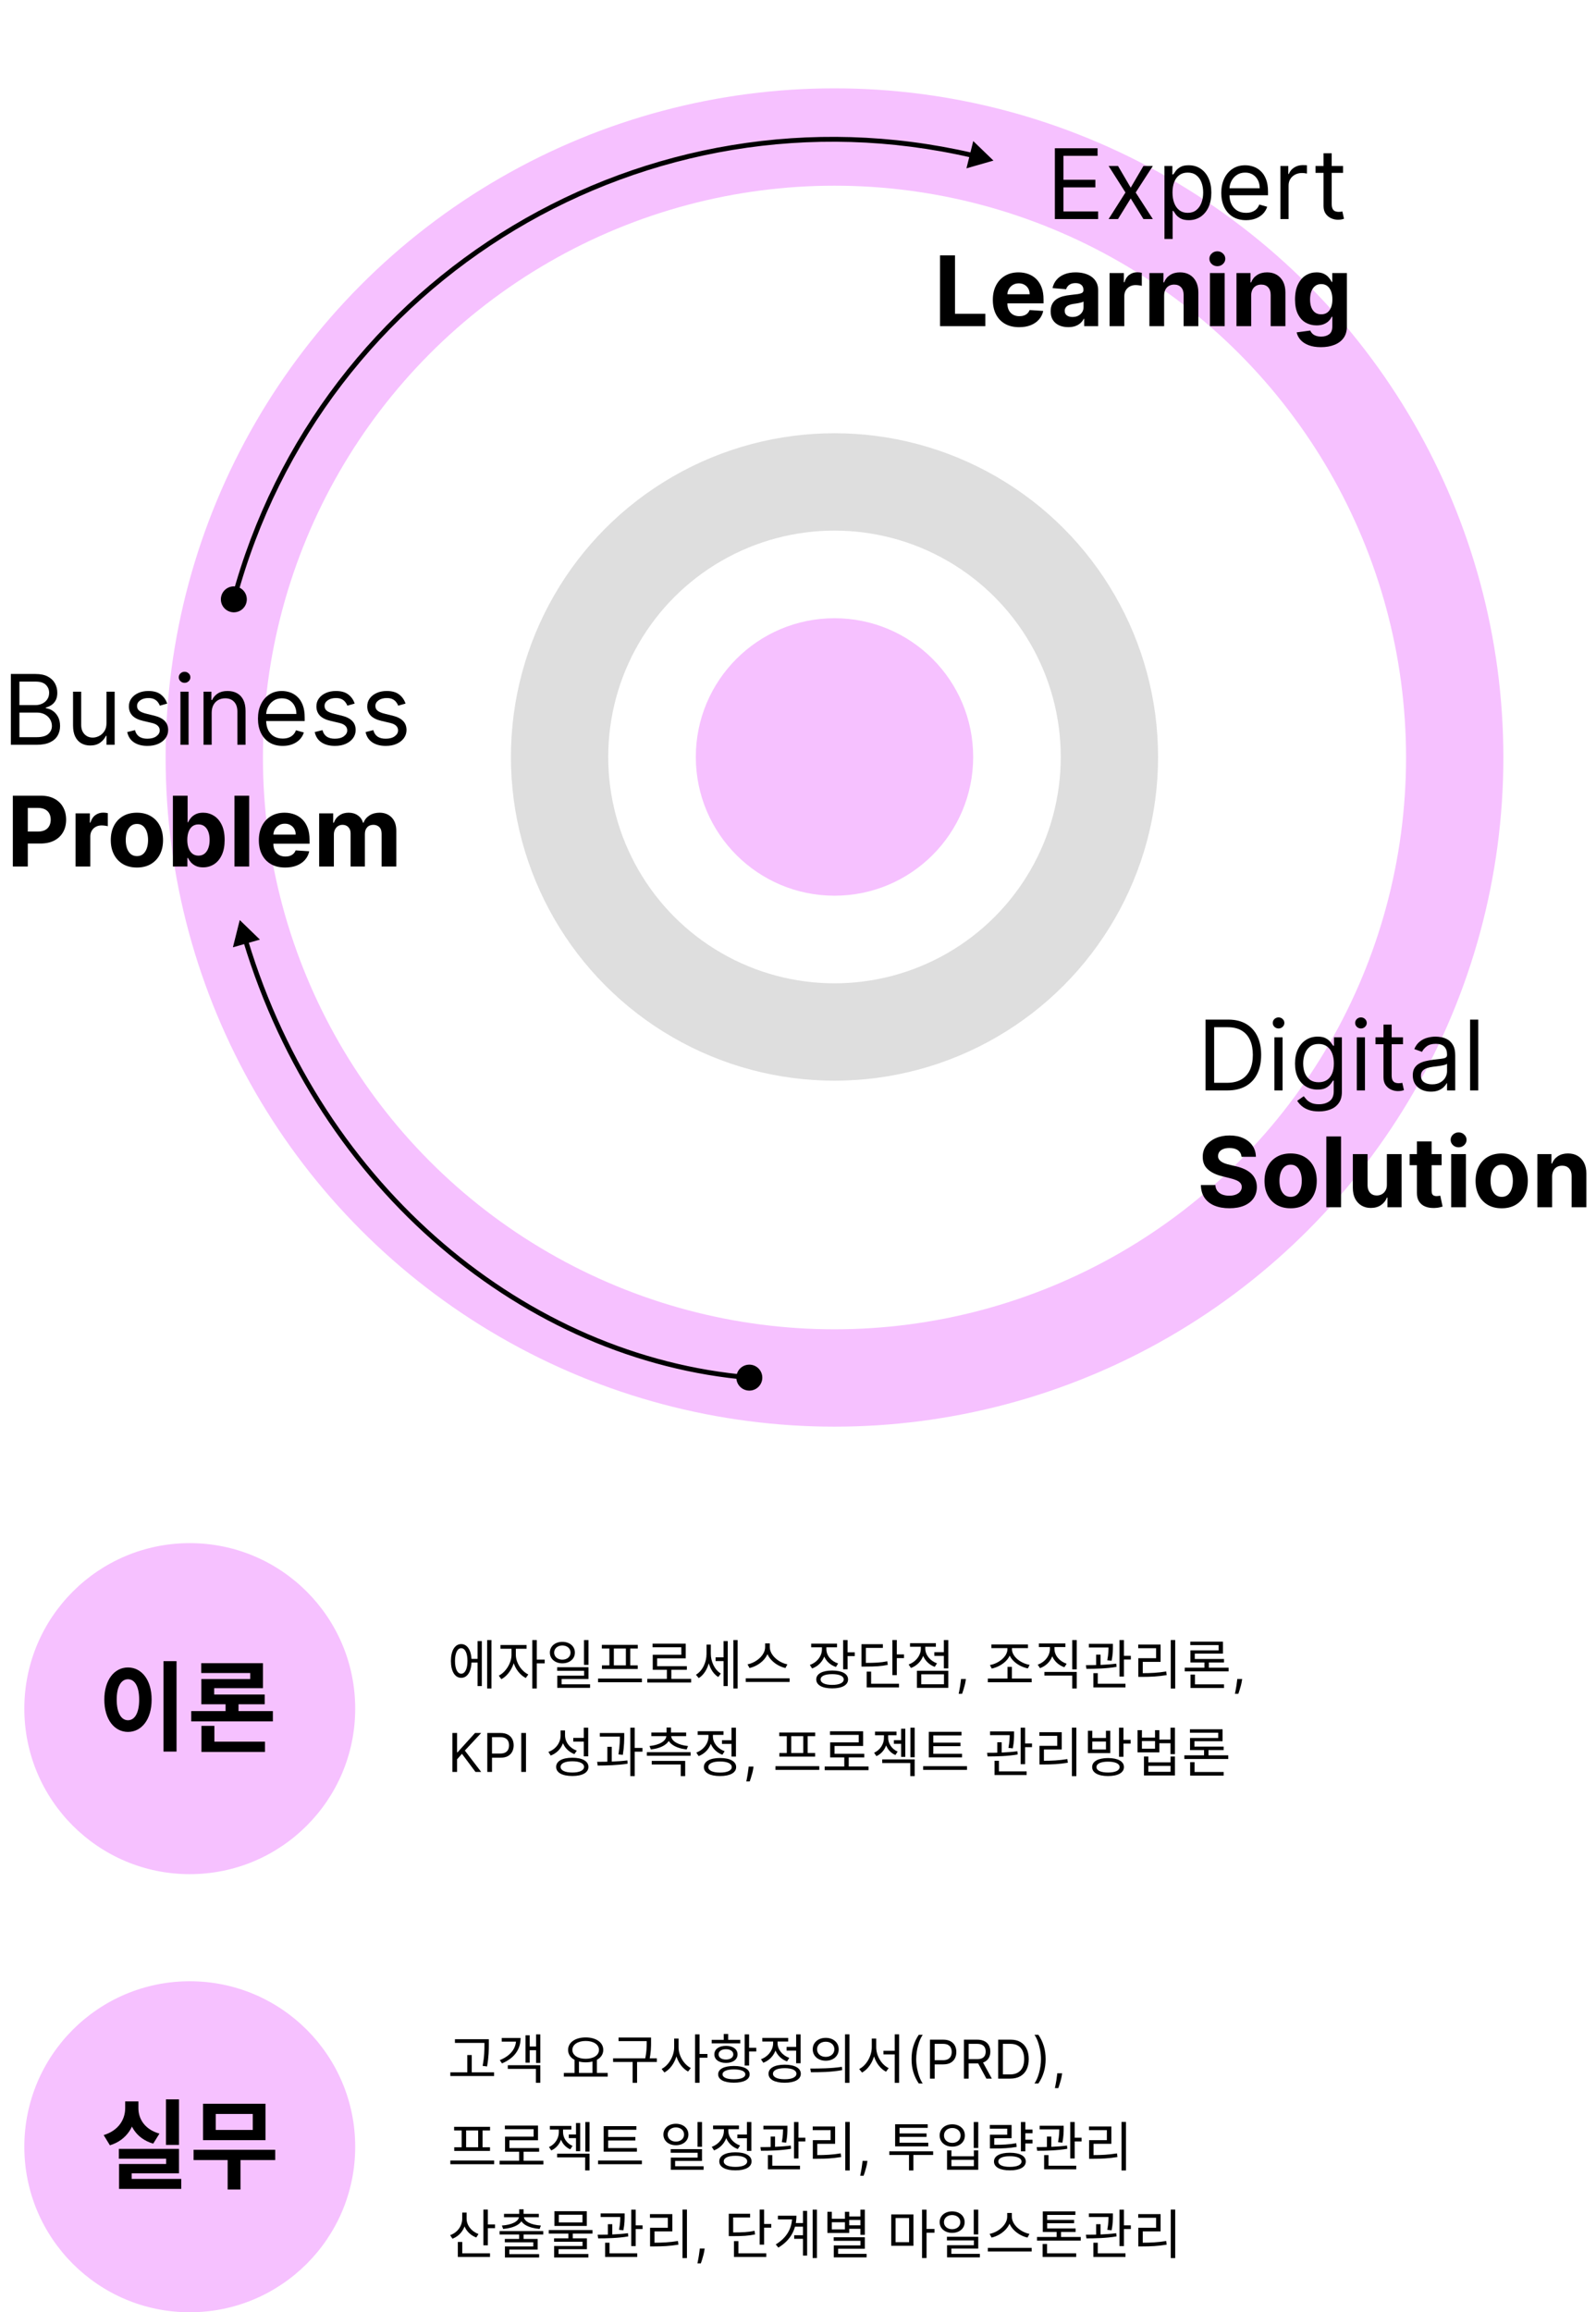 <svg width="328" height="475" viewBox="0 0 328 475" fill="none" xmlns="http://www.w3.org/2000/svg">
<circle cx="171.5" cy="155.5" r="56.5" stroke="#DEDEDE" stroke-width="20"/>
<circle cx="171.5" cy="155.5" r="28.5" fill="#F6C1FF"/>
<circle cx="171.5" cy="155.61" r="127.463" stroke="#F6C1FF" stroke-width="20"/>
<path d="M45.482 122.43C45.101 123.853 45.945 125.315 47.367 125.696C48.79 126.077 50.252 125.233 50.633 123.81C51.015 122.388 50.17 120.926 48.748 120.544C47.325 120.163 45.863 121.007 45.482 122.43ZM204.168 32.99L200.015 28.979L198.618 34.581L204.168 32.99ZM48.541 123.25C66.3 56.971 133.347 17.06 199.68 32.386L199.906 31.412C133.049 15.965 65.474 56.19 47.575 122.991L48.541 123.25Z" fill="black"/>
<path d="M49.271 189.002L47.866 194.602L53.418 193.019L49.271 189.002ZM154.688 285.576C156.11 285.194 156.955 283.732 156.573 282.31C156.192 280.887 154.73 280.043 153.307 280.424C151.885 280.805 151.041 282.267 151.422 283.69C151.803 285.113 153.265 285.957 154.688 285.576ZM154.039 282.502C108.341 278.666 66.33 243.921 50.983 193.181L50.025 193.47C65.479 244.56 107.806 279.624 153.956 283.498L154.039 282.502Z" fill="black"/>
<path d="M2.23 153V138.455H7.315C8.329 138.455 9.164 138.63 9.822 138.98C10.481 139.326 10.971 139.792 11.293 140.379C11.615 140.962 11.776 141.608 11.776 142.318C11.776 142.943 11.664 143.459 11.442 143.866C11.224 144.274 10.935 144.596 10.575 144.832C10.22 145.069 9.834 145.244 9.418 145.358V145.5C9.863 145.528 10.31 145.685 10.76 145.969C11.21 146.253 11.586 146.66 11.889 147.19C12.192 147.721 12.344 148.369 12.344 149.136C12.344 149.866 12.178 150.521 11.847 151.104C11.515 151.686 10.992 152.148 10.277 152.489C9.562 152.83 8.632 153 7.486 153H2.23ZM3.991 151.438H7.486C8.636 151.438 9.453 151.215 9.936 150.77C10.424 150.32 10.668 149.776 10.668 149.136C10.668 148.644 10.542 148.189 10.291 147.773C10.04 147.351 9.683 147.015 9.219 146.764C8.755 146.509 8.205 146.381 7.571 146.381H3.991V151.438ZM3.991 144.847H7.259C7.789 144.847 8.267 144.742 8.693 144.534C9.124 144.326 9.465 144.032 9.716 143.653C9.972 143.275 10.099 142.83 10.099 142.318C10.099 141.679 9.877 141.137 9.432 140.692C8.987 140.242 8.281 140.017 7.315 140.017H3.991V144.847ZM21.886 148.54V142.091H23.562V153H21.886V151.153H21.772C21.516 151.707 21.119 152.179 20.579 152.567C20.039 152.95 19.357 153.142 18.533 153.142C17.852 153.142 17.245 152.993 16.715 152.695C16.185 152.392 15.768 151.937 15.465 151.331C15.162 150.72 15.011 149.951 15.011 149.023V142.091H16.687V148.909C16.687 149.705 16.909 150.339 17.354 150.812C17.804 151.286 18.377 151.523 19.073 151.523C19.49 151.523 19.914 151.416 20.345 151.203C20.78 150.99 21.145 150.663 21.438 150.223C21.736 149.783 21.886 149.222 21.886 148.54ZM34.359 144.534L32.853 144.96C32.759 144.709 32.619 144.465 32.434 144.229C32.254 143.987 32.008 143.788 31.696 143.632C31.383 143.476 30.983 143.398 30.495 143.398C29.828 143.398 29.271 143.552 28.826 143.859C28.386 144.162 28.166 144.548 28.166 145.017C28.166 145.434 28.317 145.763 28.62 146.004C28.923 146.246 29.397 146.447 30.041 146.608L31.66 147.006C32.636 147.242 33.362 147.605 33.841 148.092C34.319 148.575 34.558 149.198 34.558 149.96C34.558 150.585 34.378 151.144 34.018 151.636C33.663 152.129 33.166 152.517 32.527 152.801C31.887 153.085 31.144 153.227 30.297 153.227C29.184 153.227 28.263 152.986 27.534 152.503C26.805 152.02 26.343 151.314 26.149 150.386L27.74 149.989C27.891 150.576 28.178 151.016 28.599 151.31C29.025 151.603 29.582 151.75 30.268 151.75C31.049 151.75 31.67 151.584 32.129 151.253C32.593 150.917 32.825 150.514 32.825 150.045C32.825 149.667 32.692 149.349 32.427 149.094C32.162 148.833 31.755 148.639 31.206 148.511L29.387 148.085C28.388 147.848 27.654 147.482 27.186 146.984C26.722 146.482 26.49 145.855 26.49 145.102C26.49 144.487 26.663 143.942 27.008 143.469C27.358 142.995 27.834 142.624 28.436 142.354C29.042 142.084 29.728 141.949 30.495 141.949C31.575 141.949 32.422 142.186 33.038 142.659C33.658 143.133 34.099 143.758 34.359 144.534ZM37.081 153V142.091H38.757V153H37.081ZM37.933 140.273C37.606 140.273 37.325 140.161 37.088 139.939C36.856 139.716 36.74 139.449 36.74 139.136C36.74 138.824 36.856 138.556 37.088 138.334C37.325 138.111 37.606 138 37.933 138C38.26 138 38.539 138.111 38.771 138.334C39.008 138.556 39.126 138.824 39.126 139.136C39.126 139.449 39.008 139.716 38.771 139.939C38.539 140.161 38.26 140.273 37.933 140.273ZM43.503 146.438V153H41.827V142.091H43.446V143.795H43.588C43.844 143.241 44.232 142.796 44.753 142.46C45.274 142.119 45.946 141.949 46.77 141.949C47.509 141.949 48.155 142.1 48.709 142.403C49.263 142.702 49.694 143.156 50.002 143.767C50.309 144.373 50.463 145.14 50.463 146.068V153H48.787V146.182C48.787 145.325 48.565 144.657 48.12 144.179C47.675 143.696 47.064 143.455 46.287 143.455C45.752 143.455 45.274 143.571 44.853 143.803C44.436 144.035 44.107 144.373 43.865 144.818C43.624 145.263 43.503 145.803 43.503 146.438ZM58.1 153.227C57.049 153.227 56.142 152.995 55.38 152.531C54.622 152.062 54.038 151.409 53.626 150.571C53.218 149.728 53.015 148.748 53.015 147.631C53.015 146.513 53.218 145.528 53.626 144.676C54.038 143.819 54.611 143.152 55.344 142.673C56.083 142.19 56.945 141.949 57.93 141.949C58.498 141.949 59.059 142.044 59.613 142.233C60.167 142.422 60.671 142.73 61.126 143.156C61.58 143.578 61.943 144.136 62.212 144.832C62.482 145.528 62.617 146.385 62.617 147.403V148.114H54.208V146.665H60.913C60.913 146.049 60.789 145.5 60.543 145.017C60.302 144.534 59.956 144.153 59.506 143.874C59.061 143.594 58.536 143.455 57.93 143.455C57.262 143.455 56.684 143.62 56.197 143.952C55.714 144.278 55.342 144.705 55.082 145.23C54.821 145.756 54.691 146.319 54.691 146.92V147.886C54.691 148.71 54.833 149.409 55.117 149.982C55.406 150.55 55.806 150.983 56.318 151.281C56.829 151.575 57.423 151.722 58.1 151.722C58.541 151.722 58.938 151.66 59.293 151.537C59.653 151.409 59.963 151.22 60.224 150.969C60.484 150.713 60.685 150.396 60.827 150.017L62.447 150.472C62.276 151.021 61.99 151.504 61.587 151.92C61.185 152.332 60.688 152.654 60.096 152.886C59.504 153.114 58.839 153.227 58.1 153.227ZM72.894 144.534L71.388 144.96C71.294 144.709 71.154 144.465 70.969 144.229C70.79 143.987 70.543 143.788 70.231 143.632C69.918 143.476 69.518 143.398 69.031 143.398C68.363 143.398 67.807 143.552 67.362 143.859C66.921 144.162 66.701 144.548 66.701 145.017C66.701 145.434 66.853 145.763 67.156 146.004C67.459 146.246 67.932 146.447 68.576 146.608L70.195 147.006C71.171 147.242 71.897 147.605 72.376 148.092C72.854 148.575 73.093 149.198 73.093 149.96C73.093 150.585 72.913 151.144 72.553 151.636C72.198 152.129 71.701 152.517 71.062 152.801C70.423 153.085 69.679 153.227 68.832 153.227C67.719 153.227 66.798 152.986 66.069 152.503C65.34 152.02 64.878 151.314 64.684 150.386L66.275 149.989C66.426 150.576 66.713 151.016 67.134 151.31C67.56 151.603 68.117 151.75 68.803 151.75C69.585 151.75 70.205 151.584 70.664 151.253C71.128 150.917 71.36 150.514 71.36 150.045C71.36 149.667 71.228 149.349 70.962 149.094C70.697 148.833 70.29 148.639 69.741 148.511L67.923 148.085C66.924 147.848 66.19 147.482 65.721 146.984C65.257 146.482 65.025 145.855 65.025 145.102C65.025 144.487 65.198 143.942 65.543 143.469C65.894 142.995 66.37 142.624 66.971 142.354C67.577 142.084 68.263 141.949 69.031 141.949C70.11 141.949 70.958 142.186 71.573 142.659C72.193 143.133 72.634 143.758 72.894 144.534ZM83.343 144.534L81.838 144.96C81.743 144.709 81.603 144.465 81.419 144.229C81.239 143.987 80.993 143.788 80.68 143.632C80.368 143.476 79.967 143.398 79.48 143.398C78.812 143.398 78.256 143.552 77.811 143.859C77.37 144.162 77.15 144.548 77.15 145.017C77.15 145.434 77.302 145.763 77.605 146.004C77.908 146.246 78.381 146.447 79.025 146.608L80.644 147.006C81.62 147.242 82.347 147.605 82.825 148.092C83.303 148.575 83.542 149.198 83.542 149.96C83.542 150.585 83.362 151.144 83.002 151.636C82.647 152.129 82.15 152.517 81.511 152.801C80.872 153.085 80.128 153.227 79.281 153.227C78.168 153.227 77.247 152.986 76.518 152.503C75.789 152.02 75.327 151.314 75.133 150.386L76.724 149.989C76.876 150.576 77.162 151.016 77.584 151.31C78.01 151.603 78.566 151.75 79.252 151.75C80.034 151.75 80.654 151.584 81.113 151.253C81.577 150.917 81.809 150.514 81.809 150.045C81.809 149.667 81.677 149.349 81.412 149.094C81.146 148.833 80.739 148.639 80.19 148.511L78.372 148.085C77.373 147.848 76.639 147.482 76.17 146.984C75.706 146.482 75.474 145.855 75.474 145.102C75.474 144.487 75.647 143.942 75.993 143.469C76.343 142.995 76.819 142.624 77.42 142.354C78.026 142.084 78.713 141.949 79.48 141.949C80.559 141.949 81.407 142.186 82.022 142.659C82.643 143.133 83.083 143.758 83.343 144.534Z" fill="black"/>
<path d="M2.639 178V163.455H8.378C9.481 163.455 10.421 163.665 11.197 164.087C11.974 164.503 12.566 165.083 12.973 165.827C13.385 166.565 13.591 167.418 13.591 168.384C13.591 169.349 13.383 170.202 12.966 170.94C12.549 171.679 11.945 172.254 11.155 172.666C10.369 173.078 9.417 173.284 8.3 173.284H4.642V170.82H7.803C8.394 170.82 8.882 170.718 9.266 170.514C9.654 170.306 9.943 170.019 10.132 169.655C10.326 169.286 10.423 168.862 10.423 168.384C10.423 167.901 10.326 167.479 10.132 167.119C9.943 166.755 9.654 166.473 9.266 166.274C8.877 166.071 8.385 165.969 7.788 165.969H5.714V178H2.639ZM15.532 178V167.091H18.465V168.994H18.578C18.777 168.317 19.111 167.806 19.58 167.46C20.049 167.11 20.588 166.935 21.199 166.935C21.351 166.935 21.514 166.944 21.689 166.963C21.864 166.982 22.018 167.008 22.151 167.041V169.726C22.009 169.683 21.812 169.645 21.561 169.612C21.311 169.579 21.081 169.562 20.872 169.562C20.427 169.562 20.03 169.66 19.679 169.854C19.334 170.043 19.059 170.308 18.855 170.649C18.657 170.99 18.557 171.383 18.557 171.828V178H15.532ZM28.136 178.213C27.033 178.213 26.079 177.979 25.274 177.51C24.474 177.036 23.856 176.378 23.421 175.536C22.985 174.688 22.767 173.705 22.767 172.588C22.767 171.461 22.985 170.476 23.421 169.634C23.856 168.786 24.474 168.128 25.274 167.659C26.079 167.186 27.033 166.949 28.136 166.949C29.24 166.949 30.191 167.186 30.991 167.659C31.796 168.128 32.417 168.786 32.852 169.634C33.288 170.476 33.506 171.461 33.506 172.588C33.506 173.705 33.288 174.688 32.852 175.536C32.417 176.378 31.796 177.036 30.991 177.51C30.191 177.979 29.24 178.213 28.136 178.213ZM28.151 175.869C28.652 175.869 29.072 175.727 29.408 175.443C29.744 175.154 29.997 174.761 30.168 174.264C30.343 173.767 30.43 173.201 30.43 172.567C30.43 171.932 30.343 171.366 30.168 170.869C29.997 170.372 29.744 169.979 29.408 169.69C29.072 169.402 28.652 169.257 28.151 169.257C27.644 169.257 27.218 169.402 26.872 169.69C26.531 169.979 26.273 170.372 26.098 170.869C25.928 171.366 25.842 171.932 25.842 172.567C25.842 173.201 25.928 173.767 26.098 174.264C26.273 174.761 26.531 175.154 26.872 175.443C27.218 175.727 27.644 175.869 28.151 175.869ZM35.53 178V163.455H38.555V168.923H38.648C38.78 168.63 38.972 168.331 39.223 168.028C39.479 167.721 39.81 167.465 40.217 167.261C40.629 167.053 41.141 166.949 41.751 166.949C42.547 166.949 43.281 167.157 43.953 167.574C44.626 167.986 45.163 168.608 45.565 169.442C45.968 170.27 46.169 171.31 46.169 172.56C46.169 173.777 45.972 174.804 45.58 175.642C45.191 176.475 44.661 177.107 43.989 177.538C43.321 177.964 42.573 178.178 41.744 178.178C41.157 178.178 40.658 178.08 40.246 177.886C39.839 177.692 39.505 177.448 39.244 177.155C38.984 176.857 38.785 176.556 38.648 176.253H38.513V178H35.53ZM38.492 172.545C38.492 173.194 38.581 173.76 38.761 174.243C38.941 174.726 39.202 175.102 39.543 175.372C39.883 175.637 40.298 175.77 40.785 175.77C41.278 175.77 41.695 175.635 42.035 175.365C42.376 175.09 42.635 174.712 42.81 174.229C42.99 173.741 43.08 173.18 43.08 172.545C43.08 171.916 42.992 171.362 42.817 170.884C42.642 170.405 42.383 170.031 42.043 169.761C41.702 169.491 41.283 169.357 40.785 169.357C40.293 169.357 39.876 169.487 39.535 169.747C39.199 170.008 38.941 170.377 38.761 170.855C38.581 171.333 38.492 171.897 38.492 172.545ZM51.213 163.455V178H48.188V163.455H51.213ZM58.609 178.213C57.486 178.213 56.521 177.986 55.711 177.531C54.906 177.072 54.286 176.423 53.85 175.585C53.414 174.742 53.197 173.746 53.197 172.595C53.197 171.473 53.414 170.488 53.85 169.641C54.286 168.793 54.899 168.133 55.69 167.659C56.485 167.186 57.418 166.949 58.488 166.949C59.208 166.949 59.878 167.065 60.498 167.297C61.123 167.524 61.667 167.867 62.131 168.327C62.6 168.786 62.965 169.364 63.225 170.06C63.486 170.751 63.616 171.561 63.616 172.489V173.32H54.404V171.445H60.768C60.768 171.009 60.673 170.623 60.484 170.287C60.294 169.951 60.032 169.688 59.695 169.499C59.364 169.304 58.978 169.207 58.538 169.207C58.078 169.207 57.671 169.314 57.316 169.527C56.966 169.735 56.691 170.017 56.492 170.372C56.293 170.723 56.191 171.113 56.187 171.544V173.327C56.187 173.866 56.286 174.333 56.485 174.726C56.689 175.119 56.975 175.422 57.344 175.635C57.714 175.848 58.152 175.955 58.658 175.955C58.995 175.955 59.302 175.907 59.582 175.812C59.861 175.718 60.1 175.576 60.299 175.386C60.498 175.197 60.649 174.965 60.754 174.69L63.552 174.875C63.41 175.547 63.119 176.134 62.678 176.636C62.243 177.134 61.679 177.522 60.988 177.801C60.301 178.076 59.508 178.213 58.609 178.213ZM65.59 178V167.091H68.474V169.016H68.602C68.829 168.376 69.208 167.872 69.738 167.503C70.268 167.134 70.903 166.949 71.641 166.949C72.389 166.949 73.026 167.136 73.552 167.51C74.077 167.879 74.428 168.381 74.603 169.016H74.717C74.939 168.391 75.342 167.891 75.924 167.517C76.511 167.138 77.205 166.949 78.005 166.949C79.023 166.949 79.849 167.273 80.484 167.922C81.123 168.566 81.442 169.48 81.442 170.663V178H78.424V171.26C78.424 170.654 78.263 170.199 77.941 169.896C77.619 169.593 77.217 169.442 76.734 169.442C76.184 169.442 75.756 169.617 75.448 169.967C75.14 170.313 74.987 170.77 74.987 171.338V178H72.053V171.196C72.053 170.661 71.899 170.235 71.592 169.918C71.289 169.6 70.888 169.442 70.391 169.442C70.055 169.442 69.752 169.527 69.482 169.697C69.217 169.863 69.006 170.098 68.85 170.401C68.694 170.699 68.616 171.049 68.616 171.452V178H65.59Z" fill="black"/>
<path d="M252.25 224H247.761V209.455H252.449C253.86 209.455 255.067 209.746 256.071 210.328C257.075 210.906 257.844 211.737 258.379 212.821C258.914 213.901 259.182 215.193 259.182 216.699C259.182 218.214 258.912 219.518 258.372 220.612C257.832 221.701 257.046 222.539 256.014 223.126C254.982 223.709 253.727 224 252.25 224ZM249.523 222.438H252.136C253.339 222.438 254.336 222.205 255.126 221.741C255.917 221.277 256.507 220.617 256.895 219.76C257.283 218.903 257.477 217.883 257.477 216.699C257.477 215.525 257.286 214.514 256.902 213.666C256.518 212.814 255.946 212.161 255.183 211.706C254.421 211.247 253.472 211.017 252.335 211.017H249.523V222.438ZM261.909 224V213.091H263.585V224H261.909ZM262.761 211.273C262.435 211.273 262.153 211.161 261.916 210.939C261.684 210.716 261.568 210.449 261.568 210.136C261.568 209.824 261.684 209.556 261.916 209.334C262.153 209.111 262.435 209 262.761 209C263.088 209 263.367 209.111 263.599 209.334C263.836 209.556 263.955 209.824 263.955 210.136C263.955 210.449 263.836 210.716 263.599 210.939C263.367 211.161 263.088 211.273 262.761 211.273ZM271.059 228.318C270.249 228.318 269.553 228.214 268.971 228.006C268.388 227.802 267.903 227.532 267.515 227.196C267.131 226.865 266.826 226.509 266.598 226.131L267.934 225.193C268.085 225.392 268.277 225.619 268.509 225.875C268.741 226.135 269.058 226.36 269.461 226.55C269.868 226.744 270.4 226.841 271.059 226.841C271.939 226.841 272.666 226.628 273.239 226.202C273.812 225.776 274.098 225.108 274.098 224.199V221.983H273.956C273.833 222.182 273.658 222.428 273.431 222.722C273.208 223.01 272.886 223.268 272.465 223.496C272.048 223.718 271.485 223.83 270.775 223.83C269.894 223.83 269.103 223.621 268.402 223.205C267.706 222.788 267.155 222.182 266.748 221.386C266.345 220.591 266.144 219.625 266.144 218.489C266.144 217.371 266.34 216.398 266.733 215.57C267.126 214.736 267.673 214.092 268.374 213.638C269.075 213.179 269.884 212.949 270.803 212.949C271.513 212.949 272.077 213.067 272.493 213.304C272.915 213.536 273.237 213.801 273.459 214.099C273.686 214.393 273.862 214.634 273.985 214.824H274.155V213.091H275.775V224.312C275.775 225.25 275.561 226.012 275.135 226.599C274.714 227.191 274.146 227.625 273.431 227.899C272.721 228.179 271.93 228.318 271.059 228.318ZM271.002 222.324C271.674 222.324 272.242 222.17 272.706 221.862C273.17 221.554 273.523 221.112 273.765 220.534C274.006 219.956 274.127 219.265 274.127 218.46C274.127 217.674 274.008 216.981 273.772 216.379C273.535 215.778 273.185 215.307 272.721 214.966C272.257 214.625 271.684 214.455 271.002 214.455C270.292 214.455 269.7 214.634 269.226 214.994C268.757 215.354 268.405 215.837 268.168 216.443C267.936 217.049 267.82 217.722 267.82 218.46C267.82 219.218 267.938 219.888 268.175 220.47C268.417 221.048 268.772 221.502 269.24 221.834C269.714 222.161 270.301 222.324 271.002 222.324ZM278.843 224V213.091H280.519V224H278.843ZM279.695 211.273C279.368 211.273 279.087 211.161 278.85 210.939C278.618 210.716 278.502 210.449 278.502 210.136C278.502 209.824 278.618 209.556 278.85 209.334C279.087 209.111 279.368 209 279.695 209C280.022 209 280.301 209.111 280.533 209.334C280.77 209.556 280.888 209.824 280.888 210.136C280.888 210.449 280.77 210.716 280.533 210.939C280.301 211.161 280.022 211.273 279.695 211.273ZM288.333 213.091V214.511H282.68V213.091H288.333ZM284.327 210.477H286.004V220.875C286.004 221.348 286.072 221.704 286.21 221.94C286.352 222.172 286.531 222.329 286.749 222.409C286.972 222.485 287.206 222.523 287.452 222.523C287.637 222.523 287.789 222.513 287.907 222.494C288.025 222.471 288.12 222.452 288.191 222.438L288.532 223.943C288.418 223.986 288.26 224.028 288.056 224.071C287.853 224.118 287.594 224.142 287.282 224.142C286.808 224.142 286.344 224.04 285.89 223.837C285.44 223.633 285.066 223.323 284.768 222.906C284.474 222.49 284.327 221.964 284.327 221.33V210.477ZM294.065 224.256C293.373 224.256 292.746 224.125 292.183 223.865C291.619 223.6 291.172 223.219 290.84 222.722C290.509 222.22 290.343 221.614 290.343 220.903C290.343 220.278 290.466 219.772 290.712 219.384C290.959 218.991 291.288 218.683 291.7 218.46C292.112 218.238 292.566 218.072 293.063 217.963C293.565 217.849 294.069 217.759 294.576 217.693C295.239 217.608 295.776 217.544 296.188 217.501C296.605 217.454 296.908 217.376 297.097 217.267C297.291 217.158 297.388 216.969 297.388 216.699V216.642C297.388 215.941 297.197 215.397 296.813 215.009C296.434 214.62 295.859 214.426 295.087 214.426C294.287 214.426 293.66 214.601 293.205 214.952C292.751 215.302 292.431 215.676 292.246 216.074L290.656 215.506C290.94 214.843 291.318 214.327 291.792 213.957C292.27 213.583 292.791 213.323 293.354 213.176C293.923 213.025 294.481 212.949 295.031 212.949C295.381 212.949 295.783 212.991 296.238 213.077C296.697 213.157 297.14 213.325 297.566 213.581C297.997 213.837 298.354 214.223 298.638 214.739C298.923 215.255 299.065 215.946 299.065 216.812V224H297.388V222.523H297.303C297.19 222.759 297 223.013 296.735 223.283C296.47 223.553 296.117 223.782 295.677 223.972C295.237 224.161 294.699 224.256 294.065 224.256ZM294.32 222.75C294.983 222.75 295.542 222.62 295.996 222.359C296.456 222.099 296.801 221.763 297.033 221.351C297.27 220.939 297.388 220.506 297.388 220.051V218.517C297.317 218.602 297.161 218.68 296.92 218.751C296.683 218.818 296.408 218.877 296.096 218.929C295.788 218.976 295.487 219.019 295.194 219.057C294.905 219.09 294.671 219.118 294.491 219.142C294.055 219.199 293.648 219.291 293.269 219.419C292.895 219.542 292.592 219.729 292.36 219.98C292.133 220.226 292.019 220.562 292.019 220.989C292.019 221.571 292.235 222.011 292.665 222.31C293.101 222.603 293.653 222.75 294.32 222.75ZM303.8 209.455V224H302.124V209.455H303.8ZM255.155 237.638C255.098 237.065 254.854 236.62 254.423 236.303C253.992 235.985 253.408 235.827 252.669 235.827C252.167 235.827 251.743 235.898 251.398 236.04C251.052 236.177 250.787 236.369 250.602 236.615C250.422 236.861 250.332 237.141 250.332 237.453C250.323 237.714 250.377 237.941 250.496 238.135C250.619 238.329 250.787 238.497 251 238.639C251.213 238.777 251.459 238.897 251.739 239.001C252.018 239.101 252.316 239.186 252.634 239.257L253.94 239.57C254.575 239.712 255.157 239.901 255.688 240.138C256.218 240.375 256.677 240.666 257.065 241.011C257.454 241.357 257.754 241.764 257.967 242.233C258.185 242.702 258.296 243.239 258.301 243.845C258.296 244.735 258.069 245.507 257.619 246.161C257.174 246.809 256.53 247.313 255.688 247.673C254.849 248.028 253.839 248.206 252.655 248.206C251.481 248.206 250.458 248.026 249.587 247.666C248.72 247.306 248.043 246.774 247.555 246.068C247.072 245.358 246.819 244.48 246.795 243.433H249.771C249.804 243.921 249.944 244.328 250.19 244.655C250.441 244.977 250.775 245.221 251.192 245.386C251.613 245.547 252.089 245.628 252.619 245.628C253.14 245.628 253.592 245.552 253.976 245.401C254.364 245.249 254.665 245.038 254.878 244.768C255.091 244.499 255.197 244.188 255.197 243.838C255.197 243.511 255.1 243.237 254.906 243.014C254.717 242.792 254.438 242.602 254.068 242.446C253.704 242.29 253.256 242.148 252.726 242.02L251.142 241.622C249.916 241.324 248.947 240.857 248.237 240.223C247.527 239.589 247.174 238.734 247.179 237.659C247.174 236.778 247.409 236.009 247.882 235.351C248.36 234.693 249.016 234.179 249.849 233.81C250.683 233.44 251.63 233.256 252.69 233.256C253.77 233.256 254.712 233.44 255.517 233.81C256.327 234.179 256.956 234.693 257.406 235.351C257.856 236.009 258.088 236.771 258.102 237.638H255.155ZM265.242 248.213C264.139 248.213 263.185 247.979 262.38 247.51C261.579 247.036 260.962 246.378 260.526 245.536C260.09 244.688 259.873 243.705 259.873 242.588C259.873 241.461 260.09 240.476 260.526 239.634C260.962 238.786 261.579 238.128 262.38 237.659C263.185 237.186 264.139 236.949 265.242 236.949C266.345 236.949 267.297 237.186 268.097 237.659C268.902 238.128 269.522 238.786 269.958 239.634C270.393 240.476 270.611 241.461 270.611 242.588C270.611 243.705 270.393 244.688 269.958 245.536C269.522 246.378 268.902 247.036 268.097 247.51C267.297 247.979 266.345 248.213 265.242 248.213ZM265.256 245.869C265.758 245.869 266.177 245.727 266.513 245.443C266.849 245.154 267.103 244.761 267.273 244.264C267.448 243.767 267.536 243.201 267.536 242.567C267.536 241.932 267.448 241.366 267.273 240.869C267.103 240.372 266.849 239.979 266.513 239.69C266.177 239.402 265.758 239.257 265.256 239.257C264.749 239.257 264.323 239.402 263.978 239.69C263.637 239.979 263.379 240.372 263.203 240.869C263.033 241.366 262.948 241.932 262.948 242.567C262.948 243.201 263.033 243.767 263.203 244.264C263.379 244.761 263.637 245.154 263.978 245.443C264.323 245.727 264.749 245.869 265.256 245.869ZM275.604 233.455V248H272.578V233.455H275.604ZM285.023 243.355V237.091H288.049V248H285.144V246.018H285.031C284.784 246.658 284.375 247.171 283.802 247.56C283.234 247.948 282.54 248.142 281.721 248.142C280.992 248.142 280.35 247.976 279.796 247.645C279.242 247.313 278.809 246.842 278.496 246.232C278.189 245.621 278.032 244.889 278.028 244.037V237.091H281.053V243.497C281.058 244.141 281.231 244.65 281.572 245.024C281.913 245.398 282.37 245.585 282.942 245.585C283.307 245.585 283.648 245.502 283.965 245.337C284.282 245.166 284.538 244.915 284.732 244.584C284.931 244.252 285.028 243.843 285.023 243.355ZM296.272 237.091V239.364H289.702V237.091H296.272ZM291.194 234.477H294.219V244.648C294.219 244.927 294.262 245.145 294.347 245.301C294.432 245.453 294.551 245.559 294.702 245.621C294.858 245.682 295.038 245.713 295.242 245.713C295.384 245.713 295.526 245.701 295.668 245.678C295.81 245.649 295.919 245.628 295.995 245.614L296.471 247.865C296.319 247.912 296.106 247.967 295.831 248.028C295.557 248.095 295.223 248.135 294.83 248.149C294.101 248.178 293.462 248.08 292.912 247.858C292.368 247.635 291.944 247.29 291.641 246.821C291.338 246.352 291.189 245.76 291.194 245.045V234.477ZM298.243 248V237.091H301.268V248H298.243ZM299.762 235.685C299.313 235.685 298.927 235.536 298.605 235.237C298.288 234.934 298.129 234.572 298.129 234.151C298.129 233.734 298.288 233.376 298.605 233.078C298.927 232.775 299.313 232.624 299.762 232.624C300.212 232.624 300.596 232.775 300.913 233.078C301.235 233.376 301.396 233.734 301.396 234.151C301.396 234.572 301.235 234.934 300.913 235.237C300.596 235.536 300.212 235.685 299.762 235.685ZM308.621 248.213C307.518 248.213 306.563 247.979 305.759 247.51C304.958 247.036 304.34 246.378 303.905 245.536C303.469 244.688 303.251 243.705 303.251 242.588C303.251 241.461 303.469 240.476 303.905 239.634C304.34 238.786 304.958 238.128 305.759 237.659C306.563 237.186 307.518 236.949 308.621 236.949C309.724 236.949 310.676 237.186 311.476 237.659C312.281 238.128 312.901 238.786 313.337 239.634C313.772 240.476 313.99 241.461 313.99 242.588C313.99 243.705 313.772 244.688 313.337 245.536C312.901 246.378 312.281 247.036 311.476 247.51C310.676 247.979 309.724 248.213 308.621 248.213ZM308.635 245.869C309.137 245.869 309.556 245.727 309.892 245.443C310.228 245.154 310.482 244.761 310.652 244.264C310.827 243.767 310.915 243.201 310.915 242.567C310.915 241.932 310.827 241.366 310.652 240.869C310.482 240.372 310.228 239.979 309.892 239.69C309.556 239.402 309.137 239.257 308.635 239.257C308.128 239.257 307.702 239.402 307.357 239.69C307.016 239.979 306.758 240.372 306.582 240.869C306.412 241.366 306.327 241.932 306.327 242.567C306.327 243.201 306.412 243.767 306.582 244.264C306.758 244.761 307.016 245.154 307.357 245.443C307.702 245.727 308.128 245.869 308.635 245.869ZM318.983 241.693V248H315.957V237.091H318.841V239.016H318.969C319.21 238.381 319.615 237.879 320.183 237.51C320.751 237.136 321.44 236.949 322.25 236.949C323.008 236.949 323.668 237.115 324.232 237.446C324.795 237.777 325.233 238.251 325.545 238.866C325.858 239.477 326.014 240.206 326.014 241.054V248H322.989V241.594C322.993 240.926 322.823 240.405 322.477 240.031C322.132 239.652 321.656 239.463 321.05 239.463C320.643 239.463 320.283 239.551 319.97 239.726C319.662 239.901 319.421 240.157 319.246 240.493C319.075 240.824 318.988 241.224 318.983 241.693Z" fill="black"/>
<path d="M193.19 67V52.455H196.265V64.465H202.501V67H193.19ZM209.452 67.213C208.33 67.213 207.364 66.986 206.555 66.531C205.75 66.072 205.129 65.423 204.694 64.585C204.258 63.742 204.04 62.746 204.04 61.595C204.04 60.473 204.258 59.488 204.694 58.641C205.129 57.793 205.743 57.133 206.533 56.659C207.329 56.186 208.262 55.949 209.332 55.949C210.051 55.949 210.721 56.065 211.342 56.297C211.967 56.524 212.511 56.867 212.975 57.327C213.444 57.786 213.808 58.364 214.069 59.06C214.329 59.751 214.46 60.561 214.46 61.489V62.32H205.248V60.445H211.612C211.612 60.009 211.517 59.623 211.327 59.287C211.138 58.951 210.875 58.688 210.539 58.499C210.208 58.304 209.822 58.207 209.381 58.207C208.922 58.207 208.515 58.314 208.16 58.527C207.809 58.735 207.535 59.017 207.336 59.372C207.137 59.722 207.035 60.113 207.031 60.544V62.327C207.031 62.867 207.13 63.333 207.329 63.726C207.532 64.119 207.819 64.422 208.188 64.635C208.558 64.848 208.996 64.954 209.502 64.954C209.838 64.954 210.146 64.907 210.425 64.812C210.705 64.718 210.944 64.576 211.143 64.386C211.342 64.197 211.493 63.965 211.597 63.69L214.396 63.875C214.254 64.547 213.962 65.135 213.522 65.636C213.086 66.133 212.523 66.522 211.832 66.801C211.145 67.076 210.352 67.213 209.452 67.213ZM219.545 67.206C218.849 67.206 218.228 67.085 217.684 66.844C217.139 66.597 216.709 66.235 216.391 65.757C216.079 65.274 215.923 64.673 215.923 63.953C215.923 63.347 216.034 62.838 216.256 62.426C216.479 62.014 216.782 61.683 217.165 61.432C217.549 61.181 217.985 60.992 218.472 60.864C218.965 60.736 219.481 60.646 220.021 60.594C220.655 60.528 221.166 60.466 221.555 60.409C221.943 60.347 222.225 60.258 222.4 60.139C222.575 60.021 222.663 59.846 222.663 59.614V59.571C222.663 59.121 222.521 58.773 222.237 58.527C221.957 58.281 221.559 58.158 221.043 58.158C220.499 58.158 220.066 58.278 219.744 58.52C219.422 58.757 219.209 59.055 219.104 59.415L216.306 59.188C216.448 58.525 216.728 57.952 217.144 57.469C217.561 56.981 218.098 56.607 218.756 56.347C219.419 56.081 220.186 55.949 221.058 55.949C221.664 55.949 222.244 56.02 222.798 56.162C223.356 56.304 223.851 56.524 224.282 56.822C224.718 57.121 225.061 57.504 225.312 57.973C225.563 58.437 225.688 58.993 225.688 59.642V67H222.819V65.487H222.734C222.558 65.828 222.324 66.129 222.031 66.389C221.737 66.645 221.384 66.846 220.972 66.993C220.56 67.135 220.085 67.206 219.545 67.206ZM220.411 65.118C220.856 65.118 221.249 65.03 221.59 64.855C221.931 64.675 222.199 64.434 222.393 64.131C222.587 63.828 222.684 63.484 222.684 63.101V61.943C222.589 62.005 222.459 62.062 222.293 62.114C222.132 62.161 221.95 62.206 221.746 62.249C221.543 62.286 221.339 62.322 221.136 62.355C220.932 62.383 220.747 62.41 220.582 62.433C220.227 62.485 219.916 62.568 219.651 62.682C219.386 62.795 219.18 62.949 219.033 63.144C218.887 63.333 218.813 63.57 218.813 63.854C218.813 64.266 218.962 64.581 219.261 64.798C219.564 65.011 219.947 65.118 220.411 65.118ZM228.036 67V56.091H230.969V57.994H231.082C231.281 57.317 231.615 56.806 232.084 56.46C232.553 56.11 233.092 55.935 233.703 55.935C233.855 55.935 234.018 55.944 234.193 55.963C234.368 55.982 234.522 56.008 234.655 56.041V58.726C234.513 58.683 234.316 58.645 234.065 58.612C233.814 58.579 233.585 58.562 233.376 58.562C232.931 58.562 232.534 58.66 232.183 58.854C231.838 59.043 231.563 59.308 231.359 59.649C231.161 59.99 231.061 60.383 231.061 60.828V67H228.036ZM239.245 60.693V67H236.219V56.091H239.103V58.016H239.23C239.472 57.381 239.877 56.879 240.445 56.51C241.013 56.136 241.702 55.949 242.512 55.949C243.269 55.949 243.93 56.115 244.493 56.446C245.057 56.778 245.495 57.251 245.807 57.867C246.12 58.477 246.276 59.206 246.276 60.054V67H243.25V60.594C243.255 59.926 243.085 59.405 242.739 59.031C242.393 58.653 241.917 58.463 241.311 58.463C240.904 58.463 240.544 58.551 240.232 58.726C239.924 58.901 239.683 59.157 239.507 59.493C239.337 59.824 239.249 60.224 239.245 60.693ZM248.661 67V56.091H251.686V67H248.661ZM250.18 54.685C249.731 54.685 249.345 54.535 249.023 54.237C248.705 53.934 248.547 53.572 248.547 53.151C248.547 52.734 248.705 52.376 249.023 52.078C249.345 51.775 249.731 51.624 250.18 51.624C250.63 51.624 251.014 51.775 251.331 52.078C251.653 52.376 251.814 52.734 251.814 53.151C251.814 53.572 251.653 53.934 251.331 54.237C251.014 54.535 250.63 54.685 250.18 54.685ZM257.135 60.693V67H254.11V56.091H256.993V58.016H257.121C257.363 57.381 257.767 56.879 258.336 56.51C258.904 56.136 259.593 55.949 260.402 55.949C261.16 55.949 261.82 56.115 262.384 56.446C262.947 56.778 263.385 57.251 263.698 57.867C264.01 58.477 264.167 59.206 264.167 60.054V67H261.141V60.594C261.146 59.926 260.975 59.405 260.63 59.031C260.284 58.653 259.808 58.463 259.202 58.463C258.795 58.463 258.435 58.551 258.123 58.726C257.815 58.901 257.573 59.157 257.398 59.493C257.228 59.824 257.14 60.224 257.135 60.693ZM271.466 71.318C270.486 71.318 269.645 71.183 268.945 70.913C268.249 70.648 267.695 70.286 267.283 69.827C266.871 69.367 266.603 68.851 266.48 68.278L269.278 67.902C269.364 68.12 269.499 68.323 269.683 68.513C269.868 68.702 270.112 68.854 270.415 68.967C270.723 69.086 271.097 69.145 271.537 69.145C272.195 69.145 272.737 68.984 273.163 68.662C273.594 68.345 273.81 67.812 273.81 67.064V65.068H273.682C273.549 65.371 273.35 65.658 273.085 65.928C272.82 66.197 272.479 66.418 272.062 66.588C271.646 66.758 271.149 66.844 270.571 66.844C269.752 66.844 269.006 66.654 268.334 66.276C267.666 65.892 267.134 65.307 266.736 64.521C266.343 63.731 266.146 62.731 266.146 61.524C266.146 60.288 266.348 59.256 266.75 58.428C267.152 57.599 267.688 56.979 268.355 56.567C269.027 56.155 269.764 55.949 270.564 55.949C271.175 55.949 271.686 56.053 272.098 56.261C272.51 56.465 272.841 56.721 273.092 57.028C273.348 57.331 273.545 57.63 273.682 57.923H273.795V56.091H276.8V67.106C276.8 68.035 276.572 68.811 276.118 69.436C275.663 70.061 275.034 70.53 274.229 70.842C273.429 71.16 272.508 71.318 271.466 71.318ZM271.53 64.571C272.018 64.571 272.429 64.45 272.766 64.209C273.107 63.963 273.367 63.612 273.547 63.158C273.732 62.698 273.824 62.149 273.824 61.51C273.824 60.871 273.734 60.317 273.554 59.848C273.374 59.374 273.114 59.008 272.773 58.747C272.432 58.487 272.018 58.356 271.53 58.356C271.033 58.356 270.614 58.492 270.273 58.761C269.932 59.026 269.674 59.396 269.499 59.869C269.323 60.343 269.236 60.89 269.236 61.51C269.236 62.14 269.323 62.684 269.499 63.144C269.679 63.598 269.937 63.951 270.273 64.202C270.614 64.448 271.033 64.571 271.53 64.571Z" fill="black"/>
<path d="M216.789 45V30.454H225.567V32.017H218.55V36.932H225.113V38.494H218.55V43.438H225.681V45H216.789ZM229.765 34.091L232.378 38.551L234.992 34.091H236.924L233.401 39.545L236.924 45H234.992L232.378 40.767L229.765 45H227.833L231.299 39.545L227.833 34.091H229.765ZM239.315 49.091V34.091H240.935V35.824H241.134C241.257 35.635 241.427 35.393 241.645 35.099C241.867 34.801 242.185 34.536 242.597 34.304C243.013 34.067 243.577 33.949 244.287 33.949C245.205 33.949 246.015 34.178 246.716 34.638C247.417 35.097 247.964 35.748 248.357 36.591C248.75 37.434 248.946 38.428 248.946 39.574C248.946 40.729 248.75 41.731 248.357 42.578C247.964 43.421 247.419 44.074 246.723 44.538C246.027 44.998 245.224 45.227 244.315 45.227C243.615 45.227 243.054 45.111 242.632 44.879C242.211 44.642 241.886 44.375 241.659 44.077C241.432 43.774 241.257 43.523 241.134 43.324H240.991V49.091H239.315ZM240.963 39.545C240.963 40.369 241.084 41.096 241.325 41.726C241.567 42.351 241.92 42.841 242.384 43.196C242.848 43.546 243.416 43.722 244.088 43.722C244.789 43.722 245.374 43.537 245.842 43.168C246.316 42.794 246.671 42.292 246.908 41.662C247.149 41.028 247.27 40.322 247.27 39.545C247.27 38.778 247.152 38.087 246.915 37.472C246.683 36.851 246.33 36.361 245.857 36.001C245.388 35.637 244.798 35.455 244.088 35.455C243.406 35.455 242.833 35.627 242.369 35.973C241.905 36.314 241.555 36.792 241.318 37.408C241.081 38.019 240.963 38.731 240.963 39.545ZM256.077 45.227C255.026 45.227 254.119 44.995 253.357 44.531C252.599 44.062 252.014 43.409 251.602 42.571C251.195 41.728 250.991 40.748 250.991 39.631C250.991 38.513 251.195 37.528 251.602 36.676C252.014 35.819 252.587 35.151 253.321 34.673C254.06 34.19 254.921 33.949 255.906 33.949C256.474 33.949 257.036 34.044 257.589 34.233C258.143 34.422 258.648 34.73 259.102 35.156C259.557 35.578 259.919 36.136 260.189 36.832C260.459 37.528 260.594 38.385 260.594 39.403V40.114H252.185V38.665H258.889C258.889 38.049 258.766 37.5 258.52 37.017C258.278 36.534 257.933 36.153 257.483 35.874C257.038 35.594 256.512 35.455 255.906 35.455C255.239 35.455 254.661 35.62 254.173 35.952C253.69 36.278 253.319 36.705 253.058 37.23C252.798 37.756 252.668 38.319 252.668 38.92V39.886C252.668 40.71 252.81 41.409 253.094 41.981C253.383 42.55 253.783 42.983 254.294 43.281C254.805 43.575 255.4 43.722 256.077 43.722C256.517 43.722 256.915 43.66 257.27 43.537C257.63 43.409 257.94 43.22 258.2 42.969C258.461 42.713 258.662 42.396 258.804 42.017L260.423 42.472C260.253 43.021 259.966 43.504 259.564 43.92C259.161 44.332 258.664 44.654 258.072 44.886C257.481 45.114 256.815 45.227 256.077 45.227ZM263.143 45V34.091H264.763V35.739H264.876C265.075 35.199 265.435 34.761 265.956 34.425C266.477 34.089 267.064 33.92 267.717 33.92C267.84 33.92 267.994 33.923 268.179 33.928C268.364 33.932 268.503 33.939 268.598 33.949V35.653C268.541 35.639 268.411 35.618 268.207 35.59C268.009 35.556 267.798 35.54 267.575 35.54C267.045 35.54 266.571 35.651 266.155 35.874C265.743 36.091 265.416 36.394 265.175 36.783C264.938 37.166 264.82 37.604 264.82 38.097V45H263.143ZM276.013 34.091V35.511H270.359V34.091H276.013ZM272.007 31.477H273.683V41.875C273.683 42.349 273.752 42.704 273.889 42.94C274.031 43.172 274.211 43.329 274.429 43.409C274.652 43.485 274.886 43.523 275.132 43.523C275.317 43.523 275.468 43.513 275.587 43.494C275.705 43.471 275.8 43.452 275.871 43.438L276.212 44.943C276.098 44.986 275.939 45.028 275.736 45.071C275.532 45.118 275.274 45.142 274.962 45.142C274.488 45.142 274.024 45.04 273.57 44.837C273.12 44.633 272.746 44.323 272.447 43.906C272.154 43.49 272.007 42.964 272.007 42.33V31.477Z" fill="black"/>
<circle cx="39" cy="351" r="34" fill="#F6C1FF"/>
<circle cx="39" cy="441" r="34" fill="#F6C1FF"/>
<path d="M33.602 341.24H36.282V359.82H33.602V341.24ZM26.302 342.54C29.102 342.54 31.162 345.1 31.162 349.14C31.162 353.22 29.102 355.78 26.302 355.78C23.502 355.78 21.442 353.22 21.442 349.14C21.442 345.1 23.502 342.54 26.302 342.54ZM26.302 344.96C24.922 344.96 23.982 346.42 23.982 349.14C23.982 351.9 24.922 353.38 26.302 353.38C27.682 353.38 28.602 351.9 28.602 349.14C28.602 346.42 27.682 344.96 26.302 344.96ZM39.3 351.5H56.08V353.62H39.3V351.5ZM41.4 357.78H54.46V359.9H41.4V357.78ZM41.4 354.54H44.06V358.42H41.4V354.54ZM46.36 348.94H49.02V352.44H46.36V348.94ZM41.36 341.66H54.04V346.8H44.02V348.72H41.38V344.92H51.42V343.68H41.36V341.66ZM41.38 348.1H54.4V350.1H41.38V348.1Z" fill="black"/>
<path d="M34.106 431.26H36.786V440.62H34.106V431.26ZM24.426 441.44H36.786V446.46H27.066V448.32H24.466V444.54H34.146V443.46H24.426V441.44ZM24.466 447.6H37.246V449.66H24.466L24.466 447.6ZM25.726 431.68H27.926V433.08C27.926 436.5 26.206 439.6 22.586 440.7L21.306 438.6C24.406 437.66 25.726 435.34 25.726 433.08V431.68ZM26.266 431.68H28.446V433.08C28.446 435.28 29.746 437.44 32.766 438.3L31.486 440.36C27.926 439.32 26.266 436.42 26.266 433.08V431.68ZM39.784 441.62H56.564V443.74H39.784V441.62ZM46.784 442.98H49.424V449.78H46.784V442.98ZM41.724 432.16H54.564V439.64H41.724V432.16ZM51.944 434.26H44.344V437.54H51.944V434.26Z" fill="black"/>
<path d="M93.496 418.904H99.898V419.663H93.496V418.904ZM92.55 425.713H101.537V426.472H92.55V425.713ZM96.037 422.16H96.95V426.087H96.037V422.16ZM99.557 418.904H100.459V419.894C100.459 421.126 100.459 422.49 100.096 424.503L99.183 424.382C99.557 422.479 99.557 421.082 99.557 419.894V418.904ZM110.171 417.914H111.04V423.777H110.171V417.914ZM108.587 420.411H110.468V421.17H108.587V420.411ZM108.004 418.101H108.862V423.722H108.004V418.101ZM104.363 424.25H111.04V427.858H110.138V424.998H104.363V424.25ZM106.068 418.651H106.992C106.992 421.027 105.672 422.82 103.164 423.876L102.713 423.205C104.924 422.303 106.068 420.818 106.068 418.959V418.651ZM103.109 418.651H106.398V419.399H103.109V418.651ZM118.082 423.029H118.984V426.01H118.082V423.029ZM121.756 423.029H122.669V426.01H121.756V423.029ZM115.882 425.834H124.891V426.593H115.882V425.834ZM120.37 418.541C122.471 418.541 123.978 419.542 123.978 421.104C123.978 422.655 122.471 423.656 120.37 423.656C118.258 423.656 116.751 422.655 116.751 421.104C116.751 419.542 118.258 418.541 120.37 418.541ZM120.37 419.267C118.775 419.267 117.631 419.993 117.631 421.104C117.631 422.204 118.775 422.93 120.37 422.93C121.965 422.93 123.098 422.204 123.098 421.104C123.098 419.993 121.965 419.267 120.37 419.267ZM127.123 418.563H133.338V419.3H127.123V418.563ZM126.001 422.831H134.988V423.579H126.001V422.831ZM130.016 423.326H130.929V427.869H130.016V423.326ZM132.909 418.563H133.8V419.421C133.8 420.455 133.8 421.621 133.426 423.304L132.524 423.183C132.909 421.577 132.909 420.422 132.909 419.421V418.563ZM138.551 418.772H139.299V420.554C139.299 422.754 138.111 424.899 136.538 425.735L135.977 425.009C137.418 424.283 138.551 422.369 138.551 420.554V418.772ZM138.716 418.772H139.453V420.554C139.453 422.303 140.564 424.118 141.972 424.822L141.411 425.548C139.871 424.723 138.716 422.688 138.716 420.554V418.772ZM142.841 417.914H143.765V427.858H142.841V417.914ZM143.545 421.94H145.393V422.71H143.545V421.94ZM153.037 417.914H153.95V424.316H153.037V417.914ZM153.697 420.675H155.424V421.434H153.697V420.675ZM150.826 424.404C152.839 424.404 154.06 425.031 154.06 426.12C154.06 427.209 152.839 427.836 150.826 427.836C148.824 427.836 147.592 427.209 147.592 426.12C147.592 425.031 148.824 424.404 150.826 424.404ZM150.826 425.108C149.374 425.108 148.494 425.482 148.494 426.12C148.494 426.769 149.374 427.132 150.826 427.132C152.289 427.132 153.169 426.769 153.169 426.12C153.169 425.482 152.289 425.108 150.826 425.108ZM146.261 419.036H152.135V419.762H146.261V419.036ZM149.198 420.268C150.617 420.268 151.574 420.95 151.574 422.017C151.574 423.095 150.617 423.777 149.198 423.777C147.768 423.777 146.811 423.095 146.811 422.017C146.811 420.95 147.768 420.268 149.198 420.268ZM149.198 420.961C148.285 420.961 147.68 421.379 147.68 422.017C147.68 422.666 148.285 423.084 149.198 423.084C150.089 423.084 150.705 422.666 150.705 422.017C150.705 421.379 150.089 420.961 149.198 420.961ZM148.736 417.826H149.649V419.443H148.736V417.826ZM161.661 420.488H163.905V421.247H161.661V420.488ZM163.619 417.914H164.532V423.843H163.619V417.914ZM161.265 424.14C163.311 424.14 164.576 424.833 164.576 425.999C164.576 427.176 163.311 427.847 161.265 427.847C159.208 427.847 157.943 427.176 157.943 425.999C157.943 424.833 159.208 424.14 161.265 424.14ZM161.265 424.855C159.769 424.855 158.856 425.273 158.856 425.999C158.856 426.714 159.769 427.132 161.265 427.132C162.761 427.132 163.674 426.714 163.674 425.999C163.674 425.273 162.761 424.855 161.265 424.855ZM158.889 418.915H159.637V419.718C159.637 421.555 158.515 423.128 156.865 423.744L156.392 423.018C157.866 422.479 158.889 421.148 158.889 419.718V418.915ZM159.065 418.915H159.802V419.718C159.802 421.005 160.77 422.237 162.211 422.743L161.749 423.469C160.132 422.886 159.065 421.39 159.065 419.718V418.915ZM156.667 418.64H161.98V419.388H156.667V418.64ZM169.701 418.629C171.252 418.629 172.363 419.586 172.363 420.972C172.363 422.369 171.252 423.326 169.701 423.326C168.15 423.326 167.028 422.369 167.028 420.972C167.028 419.586 168.15 418.629 169.701 418.629ZM169.701 419.421C168.667 419.421 167.919 420.048 167.919 420.972C167.919 421.896 168.667 422.534 169.701 422.534C170.724 422.534 171.472 421.896 171.472 420.972C171.472 420.048 170.724 419.421 169.701 419.421ZM173.661 417.903H174.574V427.869H173.661V417.903ZM166.654 425.691L166.522 424.932C168.337 424.932 170.845 424.921 173.012 424.58L173.089 425.251C170.856 425.68 168.425 425.691 166.654 425.691ZM181.558 421.28H184.33V422.028H181.558V421.28ZM179.16 418.772H179.908V420.543C179.908 422.776 178.731 424.91 177.158 425.757L176.575 425.031C178.038 424.305 179.16 422.391 179.16 420.543V418.772ZM179.336 418.772H180.073V420.543C180.073 422.358 181.195 424.162 182.636 424.844L182.097 425.581C180.491 424.767 179.336 422.721 179.336 420.543V418.772ZM183.879 417.903H184.781V427.869H183.879V417.903ZM187.338 423C187.338 422.016 187.465 421.111 187.721 420.285C187.979 419.457 188.346 418.695 188.822 418H189.635C189.447 418.258 189.271 418.576 189.107 418.953C188.946 419.328 188.804 419.741 188.682 420.191C188.559 420.639 188.463 421.103 188.393 421.582C188.325 422.061 188.291 422.534 188.291 423C188.291 423.62 188.351 424.249 188.471 424.887C188.59 425.525 188.752 426.117 188.955 426.664C189.158 427.211 189.385 427.656 189.635 428H188.822C188.346 427.305 187.979 426.544 187.721 425.719C187.465 424.891 187.338 423.984 187.338 423ZM191.12 427V419H193.823C194.451 419 194.964 419.113 195.362 419.34C195.763 419.564 196.06 419.867 196.253 420.25C196.446 420.633 196.542 421.06 196.542 421.531C196.542 422.003 196.446 422.431 196.253 422.816C196.063 423.202 195.769 423.509 195.37 423.738C194.972 423.965 194.461 424.078 193.839 424.078H191.901V423.219H193.808C194.237 423.219 194.582 423.145 194.843 422.996C195.103 422.848 195.292 422.647 195.409 422.395C195.529 422.139 195.589 421.852 195.589 421.531C195.589 421.211 195.529 420.924 195.409 420.672C195.292 420.419 195.102 420.221 194.839 420.078C194.576 419.932 194.227 419.859 193.792 419.859H192.089V427H191.12ZM198.103 427V419H200.806C201.431 419 201.944 419.107 202.345 419.32C202.746 419.531 203.043 419.822 203.235 420.191C203.428 420.561 203.524 420.982 203.524 421.453C203.524 421.924 203.428 422.342 203.235 422.707C203.043 423.072 202.747 423.358 202.349 423.566C201.95 423.772 201.441 423.875 200.821 423.875H198.634V423H200.79C201.217 423 201.561 422.937 201.821 422.812C202.084 422.687 202.274 422.51 202.392 422.281C202.511 422.049 202.571 421.773 202.571 421.453C202.571 421.133 202.511 420.853 202.392 420.613C202.272 420.374 202.08 420.189 201.817 420.059C201.554 419.926 201.207 419.859 200.774 419.859H199.071V427H198.103ZM201.868 423.406L203.837 427H202.712L200.774 423.406H201.868ZM207.607 427H205.139V419H207.717C208.493 419 209.157 419.16 209.709 419.48C210.261 419.798 210.684 420.255 210.979 420.852C211.273 421.445 211.42 422.156 211.42 422.984C211.42 423.818 211.271 424.535 210.975 425.137C210.678 425.736 210.245 426.197 209.678 426.52C209.11 426.84 208.42 427 207.607 427ZM206.107 426.141H207.545C208.206 426.141 208.755 426.013 209.189 425.758C209.624 425.503 209.949 425.139 210.162 424.668C210.376 424.197 210.482 423.635 210.482 422.984C210.482 422.339 210.377 421.783 210.166 421.316C209.955 420.848 209.64 420.488 209.221 420.238C208.801 419.986 208.279 419.859 207.654 419.859H206.107V426.141ZM214.889 423C214.889 423.984 214.76 424.891 214.502 425.719C214.247 426.544 213.881 427.305 213.404 428H212.592C212.779 427.742 212.954 427.424 213.115 427.047C213.279 426.672 213.423 426.26 213.545 425.812C213.667 425.362 213.762 424.897 213.83 424.418C213.9 423.936 213.936 423.464 213.936 423C213.936 422.38 213.876 421.751 213.756 421.113C213.636 420.475 213.475 419.883 213.271 419.336C213.068 418.789 212.842 418.344 212.592 418H213.404C213.881 418.695 214.247 419.457 214.502 420.285C214.76 421.111 214.889 422.016 214.889 423ZM218.28 425.906L218.218 426.328C218.174 426.625 218.106 426.943 218.015 427.281C217.926 427.62 217.834 427.939 217.737 428.238C217.641 428.538 217.562 428.776 217.499 428.953H216.796C216.83 428.786 216.874 428.566 216.929 428.293C216.983 428.02 217.038 427.714 217.093 427.375C217.15 427.039 217.197 426.695 217.233 426.344L217.28 425.906H218.28ZM92.55 443.823H101.559V444.582H92.55V443.823ZM93.331 436.904H100.712V437.652H93.331V436.904ZM93.353 441.106H100.701V441.854H93.353V441.106ZM94.882 437.597H95.795V441.183H94.882V437.597ZM98.27 437.597H99.172V441.183H98.27V437.597ZM102.669 443.878H111.678V444.637H102.669V443.878ZM106.695 441.744H107.608V444.197H106.695V441.744ZM103.758 436.651H110.567V439.665H104.693V441.656H103.791V438.928H109.665V437.388H103.758V436.651ZM103.791 441.271H110.798V442.019H103.791V441.271ZM116.891 438.477H118.706V439.225H116.891V438.477ZM118.376 436.123H119.234V441.909H118.376V436.123ZM114.845 437.223H115.56V438.037C115.56 439.577 114.757 441.106 113.294 441.755L112.821 441.051C114.097 440.501 114.845 439.225 114.845 438.037V437.223ZM114.999 437.223H115.714V438.026C115.714 439.126 116.429 440.303 117.661 440.82L117.199 441.524C115.758 440.919 114.999 439.467 114.999 438.026V437.223ZM113.008 436.717H117.43V437.465H113.008V436.717ZM120.29 435.914H121.159V441.986H120.29V435.914ZM114.493 442.426H121.159V445.858H120.257V443.174H114.493V442.426ZM124.062 441.271H130.893V442.008H124.062V441.271ZM122.907 443.823H131.916V444.582H122.907V443.823ZM124.062 436.761H130.783V437.509H124.986V441.502H124.062V436.761ZM124.689 438.983H130.574V439.709H124.689V438.983ZM138.903 436.277C140.388 436.277 141.477 437.179 141.477 438.488C141.477 439.786 140.388 440.688 138.903 440.688C137.429 440.688 136.34 439.786 136.34 438.488C136.34 437.179 137.429 436.277 138.903 436.277ZM138.903 437.025C137.946 437.025 137.22 437.63 137.22 438.488C137.22 439.346 137.946 439.94 138.903 439.94C139.871 439.94 140.586 439.346 140.586 438.488C140.586 437.63 139.871 437.025 138.903 437.025ZM143.347 435.914H144.271V441.007H143.347V435.914ZM137.836 441.491H144.271V443.911H138.749V445.407H137.858V443.229H143.369V442.228H137.836V441.491ZM137.858 445H144.601V445.726H137.858V445ZM151.541 438.488H153.785V439.247H151.541V438.488ZM153.499 435.914H154.412V441.843H153.499V435.914ZM151.145 442.14C153.191 442.14 154.456 442.833 154.456 443.999C154.456 445.176 153.191 445.847 151.145 445.847C149.088 445.847 147.823 445.176 147.823 443.999C147.823 442.833 149.088 442.14 151.145 442.14ZM151.145 442.855C149.649 442.855 148.736 443.273 148.736 443.999C148.736 444.714 149.649 445.132 151.145 445.132C152.641 445.132 153.554 444.714 153.554 443.999C153.554 443.273 152.641 442.855 151.145 442.855ZM148.769 436.915H149.517V437.718C149.517 439.555 148.395 441.128 146.745 441.744L146.272 441.018C147.746 440.479 148.769 439.148 148.769 437.718V436.915ZM148.945 436.915H149.682V437.718C149.682 439.005 150.65 440.237 152.091 440.743L151.629 441.469C150.012 440.886 148.945 439.39 148.945 437.718V436.915ZM146.547 436.64H151.86V437.388H146.547V436.64ZM156.887 436.684H161.287V437.432H156.887V436.684ZM158.383 438.906H159.285V441.392H158.383V438.906ZM160.924 436.684H161.826V437.212C161.826 437.861 161.826 438.851 161.562 440.16L160.671 440.061C160.924 438.752 160.924 437.85 160.924 437.212V436.684ZM163.179 435.914H164.092V443.405H163.179V435.914ZM163.674 439.148H165.511V439.907H163.674V439.148ZM157.811 444.89H164.411V445.638H157.811V444.89ZM157.811 442.712H158.713V445.121H157.811V442.712ZM156.381 441.821L156.282 441.073C158.053 441.073 160.495 441.029 162.508 440.754L162.574 441.414C160.506 441.777 158.13 441.821 156.381 441.821ZM173.716 435.903H174.629V445.869H173.716V435.903ZM167.05 442.712H167.875C169.536 442.712 171.021 442.646 172.781 442.36L172.88 443.108C171.076 443.405 169.58 443.471 167.875 443.471H167.05V442.712ZM167.028 436.838H171.626V440.391H167.963V442.998H167.05V439.643H170.702V437.586H167.028V436.838ZM178.266 443.906L178.203 444.328C178.159 444.625 178.091 444.943 178 445.281C177.911 445.62 177.819 445.939 177.723 446.238C177.626 446.538 177.547 446.776 177.484 446.953H176.781C176.815 446.786 176.859 446.566 176.914 446.293C176.969 446.02 177.023 445.714 177.078 445.375C177.135 445.039 177.182 444.695 177.219 444.344L177.266 443.906H178.266ZM182.763 441.931H191.772V442.69H182.763V441.931ZM186.811 442.151H187.713V445.869H186.811V442.151ZM183.962 440.171H190.771V440.919H183.962V440.171ZM183.962 436.376H190.661V437.113H184.864V440.391H183.962V436.376ZM184.6 438.257H190.419V438.972H184.6V438.257ZM200.12 435.914H201.044V441.249H200.12V435.914ZM194.631 441.744H195.533V442.954H200.142V441.744H201.044V445.726H194.631V441.744ZM195.533 443.68V444.989H200.142V443.68H195.533ZM195.709 436.387C197.216 436.387 198.294 437.322 198.294 438.675C198.294 440.039 197.216 440.974 195.709 440.974C194.202 440.974 193.113 440.039 193.113 438.675C193.113 437.322 194.202 436.387 195.709 436.387ZM195.709 437.146C194.719 437.146 194.004 437.773 194.004 438.675C194.004 439.577 194.719 440.204 195.709 440.204C196.699 440.204 197.414 439.577 197.414 438.675C197.414 437.773 196.699 437.146 195.709 437.146ZM210.448 437.465H212.197V438.224H210.448V437.465ZM210.448 439.555H212.197V440.314H210.448V439.555ZM209.81 435.914H210.723V441.931H209.81V435.914ZM203.441 440.6H204.222C206.026 440.6 207.313 440.545 208.864 440.27L208.941 441.029C207.368 441.293 206.059 441.359 204.222 441.359H203.441V440.6ZM203.419 436.53H207.896V439.236H204.332V441.084H203.441V438.521H206.994V437.278H203.419V436.53ZM207.544 442.228C209.579 442.228 210.811 442.888 210.811 444.032C210.811 445.187 209.579 445.847 207.544 445.847C205.52 445.847 204.277 445.187 204.277 444.032C204.277 442.888 205.52 442.228 207.544 442.228ZM207.544 442.943C206.059 442.943 205.168 443.339 205.168 444.032C205.168 444.736 206.059 445.132 207.544 445.132C209.029 445.132 209.931 444.736 209.931 444.032C209.931 443.339 209.029 442.943 207.544 442.943ZM213.659 436.684H218.059V437.432H213.659V436.684ZM215.155 438.906H216.057V441.392H215.155V438.906ZM217.696 436.684H218.598V437.212C218.598 437.861 218.598 438.851 218.334 440.16L217.443 440.061C217.696 438.752 217.696 437.85 217.696 437.212V436.684ZM219.951 435.914H220.864V443.405H219.951V435.914ZM220.446 439.148H222.283V439.907H220.446V439.148ZM214.583 444.89H221.183V445.638H214.583V444.89ZM214.583 442.712H215.485V445.121H214.583V442.712ZM213.153 441.821L213.054 441.073C214.825 441.073 217.267 441.029 219.28 440.754L219.346 441.414C217.278 441.777 214.902 441.821 213.153 441.821ZM230.488 435.903H231.401V445.869H230.488V435.903ZM223.822 442.712H224.647C226.308 442.712 227.793 442.646 229.553 442.36L229.652 443.108C227.848 443.405 226.352 443.471 224.647 443.471H223.822V442.712ZM223.8 436.838H228.398V440.391H224.735V442.998H223.822V439.643H227.474V437.586H223.8V436.838ZM94.992 454.519H95.74V455.74C95.74 457.687 94.662 459.238 92.99 459.887L92.506 459.161C94.024 458.622 94.992 457.28 94.992 455.74V454.519ZM95.146 454.519H95.894V455.773C95.894 457.126 96.884 458.402 98.336 458.919L97.885 459.634C96.246 459.04 95.146 457.522 95.146 455.773V454.519ZM99.348 453.903H100.261V461.251H99.348V453.903ZM99.975 456.961H101.735V457.72H99.975V456.961ZM94.09 462.89H100.701V463.638H94.09V462.89ZM94.09 460.558H95.003V463.253H94.09V460.558ZM106.695 458.864H107.608V460.371H106.695V458.864ZM102.669 458.325H111.645V459.029H102.669V458.325ZM106.706 453.848H107.608V455.058H106.706V453.848ZM106.662 455.146H107.465V455.3C107.465 456.862 105.606 457.698 103.406 457.885L103.142 457.181C105.1 457.06 106.662 456.367 106.662 455.3V455.146ZM106.849 455.146H107.652V455.3C107.652 456.367 109.214 457.06 111.161 457.181L110.897 457.885C108.697 457.698 106.849 456.862 106.849 455.3V455.146ZM103.582 454.783H110.732V455.476H103.582V454.783ZM103.747 459.931H110.501V462.12H104.671V463.319H103.769V461.471H109.599V460.624H103.747V459.931ZM103.769 463.055H110.798V463.748H103.769V463.055ZM116.814 458.611H117.716V460.14H116.814V458.611ZM112.777 458.105H121.764V458.842H112.777V458.105ZM113.943 454.244H120.598V457.269H113.943V454.244ZM119.707 454.97H114.845V456.543H119.707V454.97ZM113.866 459.81H120.62V462.043H114.79V463.253H113.888V461.383H119.718V460.514H113.866V459.81ZM113.888 463.033H120.917V463.748H113.888V463.033ZM123.435 454.684H127.835V455.432H123.435V454.684ZM124.931 456.906H125.833V459.392H124.931V456.906ZM127.472 454.684H128.374V455.212C128.374 455.861 128.374 456.851 128.11 458.16L127.219 458.061C127.472 456.752 127.472 455.85 127.472 455.212V454.684ZM129.727 453.914H130.64V461.405H129.727V453.914ZM130.222 457.148H132.059V457.907H130.222V457.148ZM124.359 462.89H130.959V463.638H124.359V462.89ZM124.359 460.712H125.261V463.121H124.359V460.712ZM122.929 459.821L122.83 459.073C124.601 459.073 127.043 459.029 129.056 458.754L129.122 459.414C127.054 459.777 124.678 459.821 122.929 459.821ZM140.265 453.903H141.178V463.869H140.265V453.903ZM133.599 460.712H134.424C136.085 460.712 137.57 460.646 139.33 460.36L139.429 461.108C137.625 461.405 136.129 461.471 134.424 461.471H133.599V460.712ZM133.577 454.838H138.175V458.391H134.512V460.998H133.599V457.643H137.251V455.586H133.577V454.838ZM144.814 461.906L144.752 462.328C144.708 462.625 144.64 462.943 144.549 463.281C144.46 463.62 144.368 463.939 144.271 464.238C144.175 464.538 144.096 464.776 144.033 464.953H143.33C143.364 464.786 143.408 464.566 143.463 464.293C143.518 464.02 143.572 463.714 143.627 463.375C143.684 463.039 143.731 462.695 143.768 462.344L143.814 461.906H144.814ZM156.12 453.903H157.033V461.108H156.12V453.903ZM156.758 456.862H158.507V457.621H156.758V456.862ZM149.773 458.6H150.543C152.589 458.6 153.744 458.545 155.075 458.27L155.174 459.007C153.81 459.293 152.633 459.359 150.543 459.359H149.773V458.6ZM149.773 454.761H154.162V455.52H150.675V459.007H149.773V454.761ZM150.84 462.89H157.484V463.638H150.84V462.89ZM150.84 460.393H151.753V463.231H150.84V460.393ZM163.292 456.675H165.503V457.412H163.292V456.675ZM163.215 459.172H165.481V459.909H163.215V459.172ZM167.01 453.914H167.89V463.858H167.01V453.914ZM165.019 454.167H165.877V463.352H165.019V454.167ZM162.797 455.168H163.677C163.677 457.775 162.632 460.118 159.959 461.713L159.431 461.064C161.752 459.656 162.797 457.676 162.797 455.333V455.168ZM159.871 455.168H163.16V455.916H159.871V455.168ZM174.247 455.322H177.052V456.037H174.247V455.322ZM174.247 457.137H177.052V457.852H174.247V457.137ZM176.821 453.914H177.734V459.095H176.821V453.914ZM171.332 459.59H177.734V461.944H172.245V463.473H171.354V461.262H176.832V460.316H171.332V459.59ZM171.354 463H178.097V463.726H171.354V463ZM170.045 454.365H170.947V455.795H173.642V454.365H174.533V458.71H170.045V454.365ZM170.947 456.51V457.973H173.642V456.51H170.947ZM183.159 454.904H187.724V461.339H183.159V454.904ZM186.833 455.641H184.05V460.602H186.833V455.641ZM189.495 453.914H190.419V463.858H189.495V453.914ZM190.199 457.885H192.047V458.655H190.199V457.885ZM195.676 454.277C197.161 454.277 198.25 455.179 198.25 456.488C198.25 457.786 197.161 458.688 195.676 458.688C194.202 458.688 193.113 457.786 193.113 456.488C193.113 455.179 194.202 454.277 195.676 454.277ZM195.676 455.025C194.719 455.025 193.993 455.63 193.993 456.488C193.993 457.346 194.719 457.94 195.676 457.94C196.644 457.94 197.359 457.346 197.359 456.488C197.359 455.63 196.644 455.025 195.676 455.025ZM200.12 453.914H201.044V459.007H200.12V453.914ZM194.609 459.491H201.044V461.911H195.522V463.407H194.631V461.229H200.142V460.228H194.609V459.491ZM194.631 463H201.374V463.726H194.631V463ZM206.994 454.596H207.786V455.355C207.786 457.522 205.773 459.205 203.782 459.656L203.375 458.897C205.124 458.567 206.994 457.049 206.994 455.355V454.596ZM207.159 454.596H207.951V455.355C207.951 457.06 209.832 458.567 211.57 458.897L211.163 459.656C209.183 459.205 207.159 457.533 207.159 455.355V454.596ZM203.012 461.768H212.021V462.516H203.012V461.768ZM213.12 459.535H222.107V460.283H213.12V459.535ZM214.275 462.89H221.172V463.638H214.275V462.89ZM214.275 460.976H215.188V463.264H214.275V460.976ZM217.157 458.193H218.059V459.788H217.157V458.193ZM214.308 457.786H221.051V458.501H214.308V457.786ZM214.308 454.277H221.007V455.003H215.21V458.061H214.308V454.277ZM214.946 456.026H220.743V456.719H214.946V456.026ZM223.778 454.684H228.178V455.432H223.778V454.684ZM225.274 456.906H226.176V459.392H225.274V456.906ZM227.815 454.684H228.717V455.212C228.717 455.861 228.717 456.851 228.453 458.16L227.562 458.061C227.815 456.752 227.815 455.85 227.815 455.212V454.684ZM230.07 453.914H230.983V461.405H230.07V453.914ZM230.565 457.148H232.402V457.907H230.565V457.148ZM224.702 462.89H231.302V463.638H224.702V462.89ZM224.702 460.712H225.604V463.121H224.702V460.712ZM223.272 459.821L223.173 459.073C224.944 459.073 227.386 459.029 229.399 458.754L229.465 459.414C227.397 459.777 225.021 459.821 223.272 459.821ZM240.607 453.903H241.52V463.869H240.607V453.903ZM233.941 460.712H234.766C236.427 460.712 237.912 460.646 239.672 460.36L239.771 461.108C237.967 461.405 236.471 461.471 234.766 461.471H233.941V460.712ZM233.919 454.838H238.517V458.391H234.854V460.998H233.941V457.643H237.593V455.586H233.919V454.838Z" fill="black"/>
<path d="M96.576 340.775H98.457V341.534H96.576V340.775ZM100.118 336.914H100.998V346.858H100.118V336.914ZM98.149 337.123H99.018V346.363H98.149V337.123ZM94.783 337.739C96.07 337.739 96.906 339.07 96.906 341.204C96.906 343.338 96.07 344.669 94.783 344.669C93.496 344.669 92.671 343.338 92.671 341.204C92.671 339.07 93.496 337.739 94.783 337.739ZM94.783 338.586C94.002 338.586 93.507 339.598 93.507 341.204C93.507 342.81 94.002 343.822 94.783 343.822C95.575 343.822 96.07 342.81 96.07 341.204C96.07 339.598 95.575 338.586 94.783 338.586ZM105.122 338.333H105.848V339.95C105.848 342.018 104.583 344.152 103.032 344.944L102.504 344.218C103.923 343.525 105.122 341.633 105.122 339.95V338.333ZM105.287 338.333H106.013V339.95C106.013 341.523 107.135 343.294 108.576 343.976L108.059 344.702C106.486 343.921 105.287 341.919 105.287 339.95V338.333ZM102.856 337.926H108.213V338.696H102.856V337.926ZM109.39 336.914H110.314V346.858H109.39V336.914ZM110.094 340.929H111.942V341.699H110.094V340.929ZM115.571 337.277C117.056 337.277 118.145 338.179 118.145 339.488C118.145 340.786 117.056 341.688 115.571 341.688C114.097 341.688 113.008 340.786 113.008 339.488C113.008 338.179 114.097 337.277 115.571 337.277ZM115.571 338.025C114.614 338.025 113.888 338.63 113.888 339.488C113.888 340.346 114.614 340.94 115.571 340.94C116.539 340.94 117.254 340.346 117.254 339.488C117.254 338.63 116.539 338.025 115.571 338.025ZM120.015 336.914H120.939V342.007H120.015V336.914ZM114.504 342.491H120.939V344.911H115.417V346.407H114.526V344.229H120.037V343.228H114.504V342.491ZM114.526 346H121.269V346.726H114.526V346ZM122.907 344.823H131.916V345.582H122.907V344.823ZM123.688 337.904H131.069V338.652H123.688V337.904ZM123.71 342.106H131.058V342.854H123.71V342.106ZM125.239 338.597H126.152V342.183H125.239V338.597ZM128.627 338.597H129.529V342.183H128.627V338.597ZM133.027 344.878H142.036V345.637H133.027V344.878ZM137.053 342.744H137.966V345.197H137.053V342.744ZM134.116 337.651H140.925V340.665H135.051V342.656H134.149V339.928H140.023V338.388H134.116V337.651ZM134.149 342.271H141.156V343.019H134.149V342.271ZM147.062 340.467H148.965V341.226H147.062V340.467ZM145.203 337.849H145.918V339.741C145.918 341.82 145.049 343.833 143.597 344.724L143.025 344.031C144.389 343.228 145.203 341.446 145.203 339.741V337.849ZM145.379 337.849H146.083V339.708C146.083 341.303 146.831 342.997 148.14 343.789L147.612 344.504C146.182 343.624 145.379 341.644 145.379 339.708V337.849ZM150.714 336.914H151.594V346.858H150.714V336.914ZM148.701 337.123H149.559V346.363H148.701V337.123ZM157.247 337.596H158.039V338.355C158.039 340.522 156.026 342.205 154.035 342.656L153.628 341.897C155.377 341.567 157.247 340.049 157.247 338.355V337.596ZM157.412 337.596H158.204V338.355C158.204 340.06 160.085 341.567 161.823 341.897L161.416 342.656C159.436 342.205 157.412 340.533 157.412 338.355V337.596ZM153.265 344.768H162.274V345.516H153.265V344.768ZM168.92 337.981H169.668V338.784C169.668 340.61 168.568 342.139 166.896 342.744L166.434 342.018C167.93 341.49 168.92 340.203 168.92 338.784V337.981ZM169.085 337.981H169.833V338.773C169.833 340.071 170.779 341.237 172.242 341.721L171.802 342.436C170.141 341.886 169.085 340.467 169.085 338.773V337.981ZM166.709 337.651H172.022V338.399H166.709V337.651ZM173.276 336.914H174.189V342.909H173.276V336.914ZM173.936 339.433H175.663V340.203H173.936V339.433ZM171.021 343.173C173.045 343.173 174.288 343.844 174.288 344.999C174.288 346.165 173.045 346.836 171.021 346.836C168.997 346.836 167.754 346.165 167.754 344.999C167.754 343.844 168.997 343.173 171.021 343.173ZM171.021 343.91C169.547 343.91 168.645 344.306 168.645 344.999C168.645 345.703 169.547 346.121 171.021 346.121C172.495 346.121 173.397 345.703 173.397 344.999C173.397 344.306 172.495 343.91 171.021 343.91ZM183.395 336.903H184.308V344.108H183.395V336.903ZM184.033 339.862H185.782V340.621H184.033V339.862ZM177.048 341.6H177.818C179.864 341.6 181.019 341.545 182.35 341.27L182.449 342.007C181.085 342.293 179.908 342.359 177.818 342.359H177.048V341.6ZM177.048 337.761H181.437V338.52H177.95V342.007H177.048V337.761ZM178.115 345.89H184.759V346.638H178.115V345.89ZM178.115 343.393H179.028V346.231H178.115V343.393ZM192.018 339.4H194.229V340.159H192.018V339.4ZM193.976 336.914H194.889V342.733H193.976V336.914ZM188.443 343.217H194.889V346.726H188.443V343.217ZM193.998 343.943H189.334V345.989H193.998V343.943ZM189.246 337.86H189.994V338.663C189.994 340.478 188.872 342.029 187.211 342.645L186.738 341.919C188.223 341.391 189.246 340.071 189.246 338.663V337.86ZM189.422 337.86H190.159V338.652C190.159 339.939 191.127 341.182 192.568 341.688L192.106 342.414C190.489 341.831 189.422 340.324 189.422 338.652V337.86ZM187.024 337.552H192.337V338.289H187.024V337.552ZM198.504 344.906L198.441 345.328C198.397 345.625 198.329 345.943 198.238 346.281C198.15 346.62 198.057 346.939 197.961 347.238C197.865 347.538 197.785 347.776 197.723 347.953H197.02C197.053 347.786 197.098 347.566 197.152 347.293C197.207 347.02 197.262 346.714 197.316 346.375C197.374 346.039 197.421 345.695 197.457 345.344L197.504 344.906H198.504ZM203.012 344.823H212.021V345.582H203.012V344.823ZM207.06 342.414H207.962V345.076H207.06V342.414ZM207.038 338.168H207.808V338.784C207.808 340.819 205.773 342.359 203.815 342.766L203.441 342.04C205.157 341.754 207.038 340.357 207.038 338.784V338.168ZM207.203 338.168H207.973V338.784C207.973 340.357 209.865 341.721 211.603 342.007L211.24 342.733C209.249 342.337 207.203 340.819 207.203 338.784V338.168ZM203.749 337.816H211.262V338.564H203.749V337.816ZM215.771 337.937H216.53V338.729C216.53 340.555 215.408 342.084 213.736 342.678L213.263 341.963C214.759 341.435 215.771 340.137 215.771 338.729V337.937ZM215.947 337.937H216.706V338.729C216.706 340.071 217.74 341.281 219.214 341.776L218.741 342.491C217.091 341.93 215.947 340.467 215.947 338.729V337.937ZM220.358 336.914H221.282V342.931H220.358V336.914ZM214.638 343.459H221.282V346.858H220.358V344.207H214.638V343.459ZM213.505 337.607H218.95V338.344H213.505V337.607ZM223.778 337.684H228.178V338.432H223.778V337.684ZM225.274 339.906H226.176V342.392H225.274V339.906ZM227.815 337.684H228.717V338.212C228.717 338.861 228.717 339.851 228.453 341.16L227.562 341.061C227.815 339.752 227.815 338.85 227.815 338.212V337.684ZM230.07 336.914H230.983V344.405H230.07V336.914ZM230.565 340.148H232.402V340.907H230.565V340.148ZM224.702 345.89H231.302V346.638H224.702V345.89ZM224.702 343.712H225.604V346.121H224.702V343.712ZM223.272 342.821L223.173 342.073C224.944 342.073 227.386 342.029 229.399 341.754L229.465 342.414C227.397 342.777 225.021 342.821 223.272 342.821ZM240.607 336.903H241.52V346.869H240.607V336.903ZM233.941 343.712H234.766C236.427 343.712 237.912 343.646 239.672 343.36L239.771 344.108C237.967 344.405 236.471 344.471 234.766 344.471H233.941V343.712ZM233.919 337.838H238.517V341.391H234.854V343.998H233.941V340.643H237.593V338.586H233.919V337.838ZM243.477 342.59H252.497V343.338H243.477V342.59ZM244.665 346.011H251.551V346.759H244.665V346.011ZM244.665 343.998H245.578V346.231H244.665V343.998ZM247.525 341.16H248.438V342.909H247.525V341.16ZM244.621 337.233H251.331V339.697H245.545V341.039H244.643V339.026H250.44V337.948H244.621V337.233ZM244.643 340.797H251.551V341.512H244.643V340.797ZM255.276 344.906L255.214 345.328C255.17 345.625 255.102 345.943 255.011 346.281C254.922 346.62 254.83 346.939 254.733 347.238C254.637 347.538 254.558 347.776 254.495 347.953H253.792C253.826 347.786 253.87 347.566 253.925 347.293C253.979 347.02 254.034 346.714 254.089 346.375C254.146 346.039 254.193 345.695 254.229 345.344L254.276 344.906H255.276ZM92.969 364V356H93.938V359.969H94.031L97.625 356H98.891L95.531 359.609L98.891 364H97.719L94.938 360.281L93.938 361.406V364H92.969ZM100.145 364V356H102.848C103.475 356 103.988 356.113 104.387 356.34C104.788 356.564 105.085 356.867 105.277 357.25C105.47 357.633 105.566 358.06 105.566 358.531C105.566 359.003 105.47 359.431 105.277 359.816C105.087 360.202 104.793 360.509 104.395 360.738C103.996 360.965 103.486 361.078 102.863 361.078H100.926V360.219H102.832C103.262 360.219 103.607 360.145 103.867 359.996C104.128 359.848 104.316 359.647 104.434 359.395C104.553 359.139 104.613 358.852 104.613 358.531C104.613 358.211 104.553 357.924 104.434 357.672C104.316 357.419 104.126 357.221 103.863 357.078C103.6 356.932 103.251 356.859 102.816 356.859H101.113V364H100.145ZM108.096 356V364H107.127V356H108.096ZM115.21 355.475H115.969V356.498C115.969 358.423 114.88 359.996 113.175 360.634L112.702 359.886C114.22 359.347 115.21 358.016 115.21 356.498V355.475ZM115.375 355.475H116.123V356.465C116.123 357.873 117.091 359.116 118.543 359.622L118.048 360.337C116.442 359.732 115.375 358.269 115.375 356.465V355.475ZM119.973 354.914H120.886V360.799H119.973V354.914ZM117.619 361.085C119.665 361.085 120.93 361.778 120.93 362.966C120.93 364.154 119.665 364.836 117.619 364.836C115.562 364.836 114.297 364.154 114.297 362.966C114.297 361.778 115.562 361.085 117.619 361.085ZM117.619 361.811C116.123 361.811 115.21 362.24 115.21 362.966C115.21 363.692 116.123 364.121 117.619 364.121C119.115 364.121 120.028 363.692 120.028 362.966C120.028 362.24 119.115 361.811 117.619 361.811ZM117.817 357.015H120.171V357.774H117.817V357.015ZM123.272 356.003H127.771V356.74H123.272V356.003ZM124.823 358.841H125.725V362.207H124.823V358.841ZM127.397 356.003H128.288V356.531C128.288 357.345 128.288 358.643 128.002 360.491L127.1 360.403C127.397 358.61 127.397 357.334 127.397 356.531V356.003ZM129.542 354.914H130.444V364.858H129.542V354.914ZM130.202 359.072H132.039V359.842H130.202V359.072ZM122.832 362.691L122.722 361.921C124.526 361.921 126.924 361.888 128.937 361.635L128.981 362.306C126.924 362.636 124.592 362.68 122.832 362.691ZM132.94 359.941H141.927V360.678H132.94V359.941ZM133.941 361.734H140.816V364.858H139.903V362.471H133.941V361.734ZM136.988 354.881H137.89V356.267H136.988V354.881ZM136.944 356.388H137.747V356.553C137.747 358.181 135.932 359.149 133.765 359.38L133.479 358.676C135.404 358.5 136.944 357.697 136.944 356.553V356.388ZM137.131 356.388H137.934V356.553C137.934 357.697 139.474 358.5 141.399 358.676L141.113 359.38C138.935 359.149 137.131 358.181 137.131 356.553V356.388ZM133.864 355.904H141.014V356.641H133.864V355.904ZM148.373 357.488H150.617V358.247H148.373V357.488ZM150.331 354.914H151.244V360.843H150.331V354.914ZM147.977 361.14C150.023 361.14 151.288 361.833 151.288 362.999C151.288 364.176 150.023 364.847 147.977 364.847C145.92 364.847 144.655 364.176 144.655 362.999C144.655 361.833 145.92 361.14 147.977 361.14ZM147.977 361.855C146.481 361.855 145.568 362.273 145.568 362.999C145.568 363.714 146.481 364.132 147.977 364.132C149.473 364.132 150.386 363.714 150.386 362.999C150.386 362.273 149.473 361.855 147.977 361.855ZM145.601 355.915H146.349V356.718C146.349 358.555 145.227 360.128 143.577 360.744L143.104 360.018C144.578 359.479 145.601 358.148 145.601 356.718V355.915ZM145.777 355.915H146.514V356.718C146.514 358.005 147.482 359.237 148.923 359.743L148.461 360.469C146.844 359.886 145.777 358.39 145.777 356.718V355.915ZM143.379 355.64H148.692V356.388H143.379V355.64ZM154.858 362.906L154.796 363.328C154.752 363.625 154.684 363.943 154.593 364.281C154.504 364.62 154.412 364.939 154.315 365.238C154.219 365.538 154.14 365.776 154.077 365.953H153.374C153.408 365.786 153.452 365.566 153.507 365.293C153.562 365.02 153.616 364.714 153.671 364.375C153.728 364.039 153.775 363.695 153.812 363.344L153.858 362.906H154.858ZM159.366 362.823H168.375V363.582H159.366V362.823ZM160.147 355.904H167.528V356.652H160.147V355.904ZM160.169 360.106H167.517V360.854H160.169V360.106ZM161.698 356.597H162.611V360.183H161.698V356.597ZM165.086 356.597H165.988V360.183H165.086V356.597ZM169.486 362.878H178.495V363.637H169.486V362.878ZM173.512 360.744H174.425V363.197H173.512V360.744ZM170.575 355.651H177.384V358.665H171.51V360.656H170.608V357.928H176.482V356.388H170.575V355.651ZM170.608 360.271H177.615V361.019H170.608V360.271ZM183.708 357.477H185.523V358.225H183.708V357.477ZM185.193 355.123H186.051V360.909H185.193V355.123ZM181.662 356.223H182.377V357.037C182.377 358.577 181.574 360.106 180.111 360.755L179.638 360.051C180.914 359.501 181.662 358.225 181.662 357.037V356.223ZM181.816 356.223H182.531V357.026C182.531 358.126 183.246 359.303 184.478 359.82L184.016 360.524C182.575 359.919 181.816 358.467 181.816 357.026V356.223ZM179.825 355.717H184.247V356.465H179.825V355.717ZM187.107 354.914H187.976V360.986H187.107V354.914ZM181.31 361.426H187.976V364.858H187.074V362.174H181.31V361.426ZM190.879 360.271H197.71V361.008H190.879V360.271ZM189.724 362.823H198.733V363.582H189.724V362.823ZM190.879 355.761H197.6V356.509H191.803V360.502H190.879V355.761ZM191.506 357.983H197.391V358.709H191.506V357.983ZM203.465 355.684H207.865V356.432H203.465V355.684ZM204.961 357.906H205.863V360.392H204.961V357.906ZM207.502 355.684H208.404V356.212C208.404 356.861 208.404 357.851 208.14 359.16L207.249 359.061C207.502 357.752 207.502 356.85 207.502 356.212V355.684ZM209.757 354.914H210.67V362.405H209.757V354.914ZM210.252 358.148H212.089V358.907H210.252V358.148ZM204.389 363.89H210.989V364.638H204.389V363.89ZM204.389 361.712H205.291V364.121H204.389V361.712ZM202.959 360.821L202.86 360.073C204.631 360.073 207.073 360.029 209.086 359.754L209.152 360.414C207.084 360.777 204.708 360.821 202.959 360.821ZM220.294 354.903H221.207V364.869H220.294V354.903ZM213.628 361.712H214.453C216.114 361.712 217.599 361.646 219.359 361.36L219.458 362.108C217.654 362.405 216.158 362.471 214.453 362.471H213.628V361.712ZM213.606 355.838H218.204V359.391H214.541V361.998H213.628V358.643H217.28V356.586H213.606V355.838ZM227.718 361.151C229.742 361.151 230.985 361.833 230.985 362.999C230.985 364.165 229.742 364.847 227.718 364.847C225.694 364.847 224.451 364.165 224.451 362.999C224.451 361.833 225.694 361.151 227.718 361.151ZM227.718 361.888C226.244 361.888 225.342 362.295 225.342 362.999C225.342 363.714 226.244 364.121 227.718 364.121C229.192 364.121 230.094 363.714 230.094 362.999C230.094 362.295 229.192 361.888 227.718 361.888ZM229.973 354.914H230.886V360.887H229.973V354.914ZM230.633 357.411H232.36V358.181H230.633V357.411ZM223.582 355.541H224.484V357.026H227.289V355.541H228.18V360.128H223.582V355.541ZM224.484 357.752V359.391H227.289V357.752H224.484ZM233.778 355.42H234.68V356.949H237.375V355.42H238.266V359.974H233.778V355.42ZM234.68 357.664V359.226H237.375V357.664H234.68ZM238.013 357.356H240.829V358.104H238.013V357.356ZM240.554 354.914H241.467V360.348H240.554V354.914ZM235.098 360.832H236V362.031H240.565V360.832H241.467V364.726H235.098V360.832ZM236 362.757V363.978H240.565V362.757H236ZM243.402 360.59H252.422V361.338H243.402V360.59ZM244.59 364.011H251.476V364.759H244.59V364.011ZM244.59 361.998H245.503V364.231H244.59V361.998ZM247.45 359.16H248.363V360.909H247.45V359.16ZM244.546 355.233H251.256V357.697H245.47V359.039H244.568V357.026H250.365V355.948H244.546V355.233ZM244.568 358.797H251.476V359.512H244.568V358.797Z" fill="black"/>
</svg>
